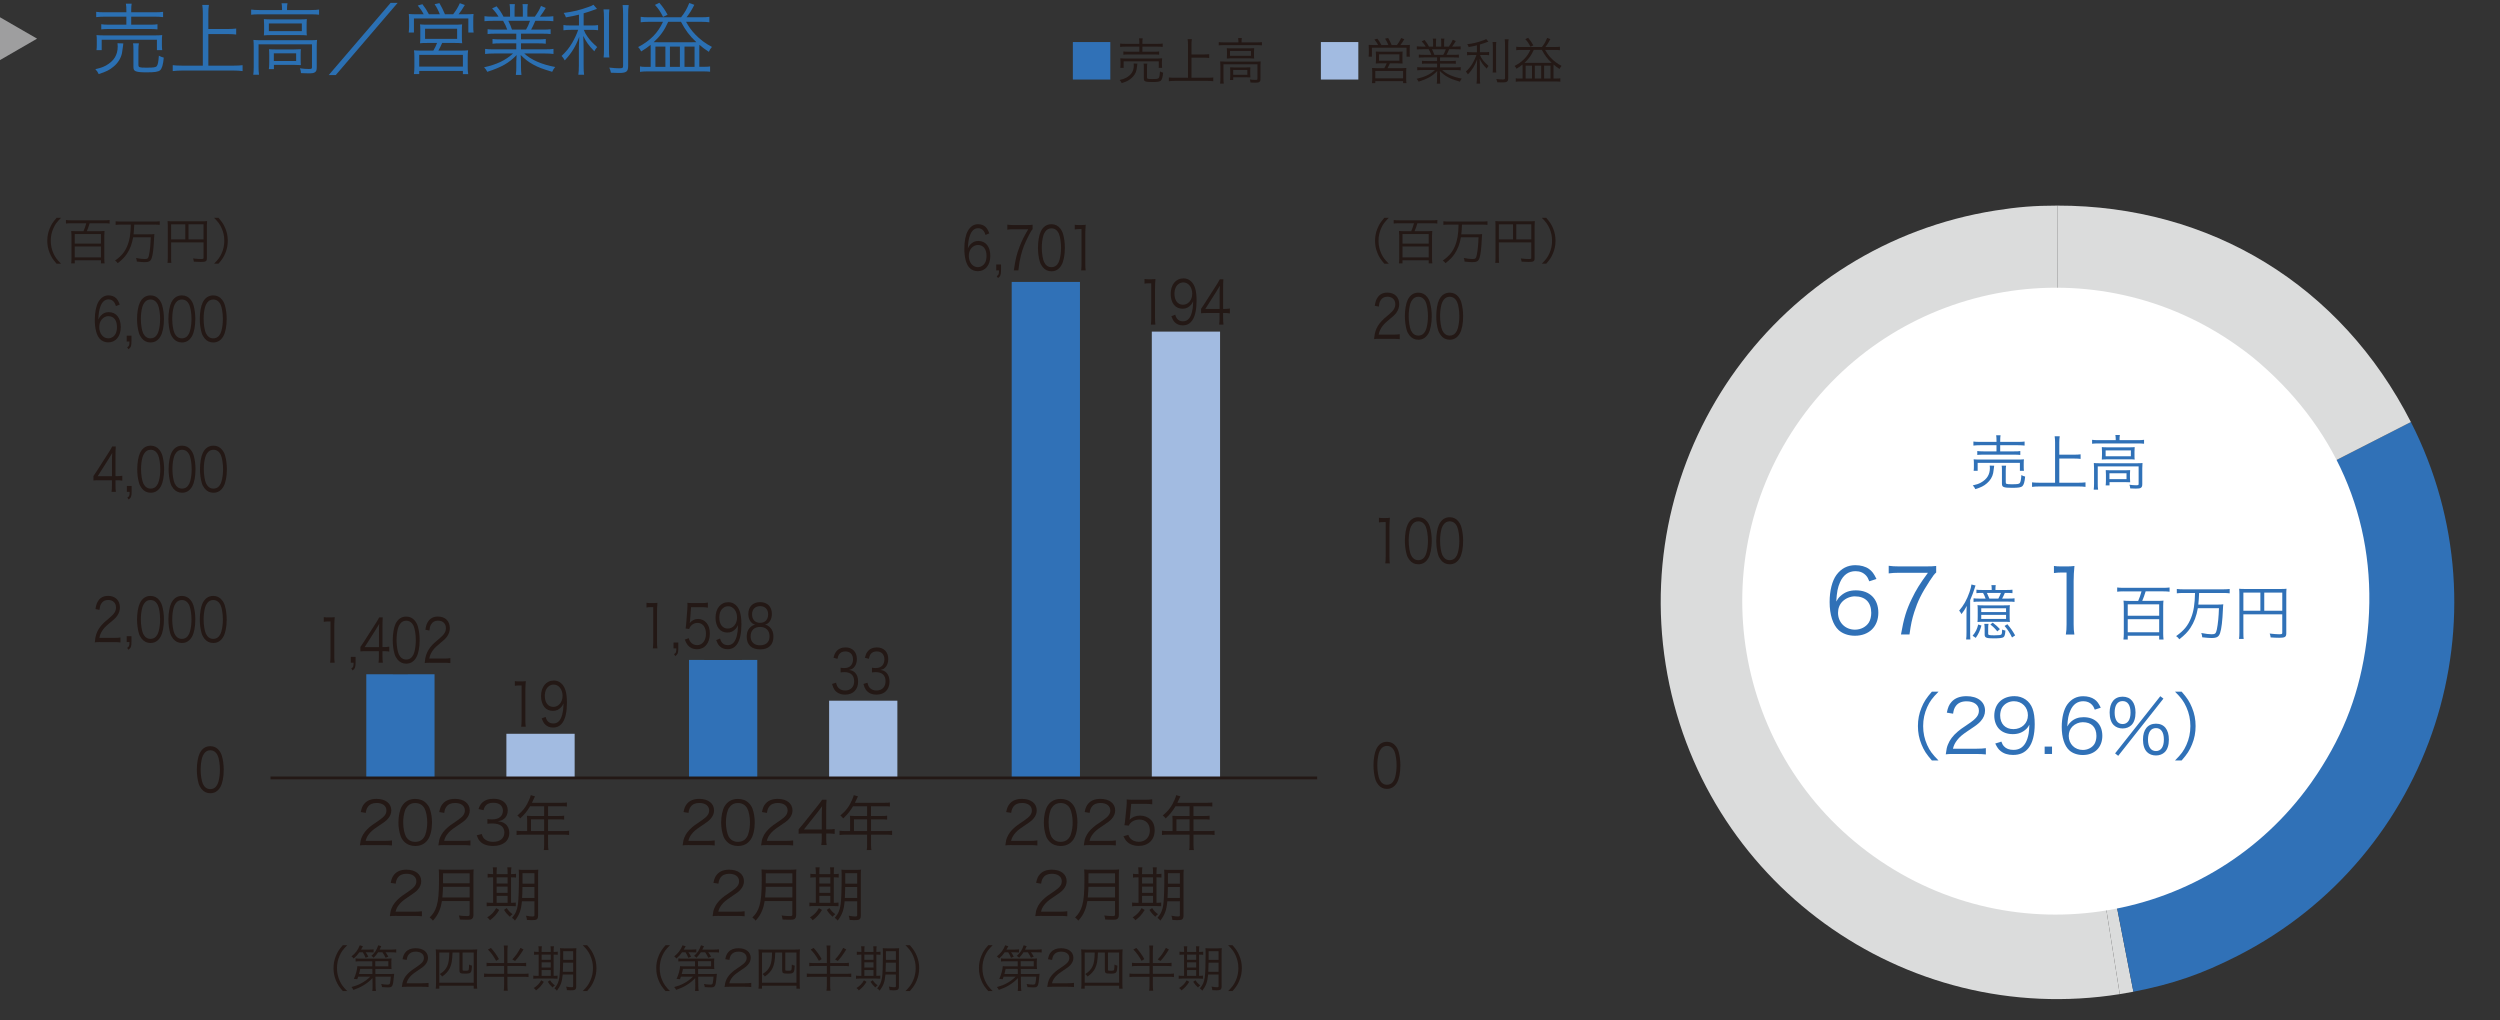 <?xml version="1.0" encoding="UTF-8"?>
<svg id="_レイヤー_1" data-name="レイヤー_1" xmlns="http://www.w3.org/2000/svg" version="1.1" xmlns:xlink="http://www.w3.org/1999/xlink" viewBox="0 0 250 102">
  <rect x="0" y="0" width="250" height="102" fill="#333333" stroke="none"/>
  <!-- Generator: Adobe Illustrator 29.0.1, SVG Export Plug-In . SVG Version: 2.1.0 Build 192)  -->
  <defs>
    <clipPath id="clippath">
      <rect x="1.278" y="19.244" width="248.19" height="81.79" fill="none"/>
    </clipPath>
    <clipPath id="clippath-1">
      <rect x="1.278" y="19.244" width="248.19" height="81.79" fill="none"/>
    </clipPath>
    <clipPath id="clippath-2">
      <rect x="1.278" y="19.244" width="248.19" height="81.79" fill="none"/>
    </clipPath>
    <clipPath id="clippath-3">
      <rect x="1.278" y="19.244" width="248.19" height="81.79" fill="none"/>
    </clipPath>
    <clipPath id="clippath-4">
      <rect x="1.278" y="19.244" width="248.19" height="81.79" fill="none"/>
    </clipPath>
  </defs>
  <g clip-path="url(#clippath)">
    <g>
      <path d="M5.659,26.37c-.373-.428-.527-.667-.691-1.07-.165-.397-.239-.79-.239-1.224s.074-.825.239-1.224c.164-.402.318-.642.691-1.069h.442c-.417.423-.582.646-.756,1.03-.179.397-.269.811-.269,1.263s.089.866.269,1.264c.174.383.338.607.756,1.03h-.442Z" fill="#231815"/>
      <path d="M7.122,22.325c-.209,0-.368.011-.527.03v-.354c.154.021.304.03.527.03h3.313c.219,0,.383-.01.527-.03v.354c-.149-.02-.323-.03-.527-.03h-1.467c-.08.274-.184.562-.284.796h1.289c.189,0,.333-.01.482-.024-.015.134-.025.278-.025.447v2.309c0,.169.01.323.03.487h-.363v-.313h-2.621v.313h-.358c.02-.169.03-.309.03-.487v-2.313c0-.159-.01-.303-.025-.442.145.015.284.024.463.024h.761c.11-.248.189-.467.279-.796h-1.502ZM7.475,24.36h2.621v-.955h-2.621v.955ZM7.475,25.738h2.621v-1.09h-2.621v1.09Z" fill="#231815"/>
      <path d="M12.097,22.46c-.209,0-.373.01-.532.029v-.362c.154.02.313.029.532.029h3.343c.214,0,.368-.01.532-.029v.362c-.149-.02-.323-.029-.532-.029h-2.015q-.03.656-.069.97h1.507c.298,0,.453-.005.577-.024-.015.089-.02.179-.03.388-.04.98-.119,1.666-.239,2.01-.109.318-.273.413-.721.413-.179,0-.403-.021-.766-.06-.01-.145-.035-.239-.08-.358.398.074.642.104.871.104.289,0,.353-.06.428-.408.095-.458.154-1.079.174-1.766h-1.761c-.114.656-.303,1.159-.622,1.646-.229.343-.473.592-.92.945-.089-.125-.159-.189-.269-.264.657-.468.99-.871,1.249-1.527.214-.532.309-1.134.328-2.069h-.985Z" fill="#231815"/>
      <path d="M17.111,25.763c0,.313.005.413.025.527h-.388c.02-.134.03-.278.03-.542v-3.198c0-.189-.005-.309-.02-.443.129.016.253.021.458.021h3.034c.214,0,.338-.005.458-.021-.015.14-.02.249-.02.458v3.263c0,.299-.109.368-.592.368-.199,0-.472-.01-.711-.029-.015-.125-.035-.204-.079-.323.348.039.592.06.786.06.219,0,.264-.021.264-.114v-1.548h-3.243v1.522ZM18.529,22.43h-1.417v1.513h1.417v-1.513ZM20.354,23.942v-1.513h-1.502v1.513h1.502Z" fill="#231815"/>
      <path d="M21.405,26.37c.418-.418.582-.647.756-1.03.179-.397.269-.811.269-1.264s-.09-.865-.269-1.263c-.174-.384-.338-.612-.756-1.03h.443c.373.428.527.667.691,1.069.164.398.239.791.239,1.224s-.075.826-.239,1.224c-.164.403-.318.643-.691,1.07h-.443Z" fill="#231815"/>
    </g>
  </g>
  <path d="M137.818,78.463c-.129-.161-.229-.346-.287-.549-.119-.418-.181-.889-.181-1.378,0-.633.109-1.277.276-1.623.229-.483.598-.733,1.07-.733.354,0,.659.143.874.423.134.168.229.353.286.55.119.411.182.889.182,1.384,0,.722-.124,1.36-.334,1.724-.239.418-.573.627-1.013.627-.354,0-.649-.144-.874-.424ZM138.096,74.896c-.101.137-.177.286-.216.436-.1.363-.147.77-.147,1.205,0,.555.096,1.14.225,1.42.167.346.415.519.74.519.238,0,.444-.095.587-.28.105-.137.182-.292.225-.465.101-.37.148-.764.148-1.205,0-.52-.091-1.11-.215-1.391-.158-.357-.416-.543-.75-.543-.248,0-.444.102-.597.305Z" fill="#231815"/>
  <g>
    <path d="M137.895,51.775c.124.023.215.029.396.029h.301c.162,0,.239-.006.396-.029-.028.363-.043.668-.043.99v2.899c0,.28.01.453.038.674h-.453c.028-.208.038-.399.038-.674v-3.454h-.258c-.153,0-.277.012-.416.035v-.471Z" fill="#231815"/>
    <path d="M140.956,56.005c-.129-.161-.229-.346-.287-.549-.119-.417-.181-.889-.181-1.378,0-.633.109-1.277.276-1.623.229-.483.598-.733,1.07-.733.354,0,.659.143.874.423.134.168.229.353.286.55.119.411.182.889.182,1.384,0,.722-.124,1.36-.334,1.725-.239.417-.573.626-1.013.626-.354,0-.649-.144-.874-.424ZM141.233,52.438c-.101.137-.177.286-.216.436-.1.363-.147.77-.147,1.205,0,.555.096,1.14.225,1.42.167.346.415.519.74.519.238,0,.444-.095.587-.28.105-.137.182-.292.225-.465.101-.37.148-.764.148-1.205,0-.52-.091-1.11-.215-1.391-.158-.357-.416-.543-.75-.543-.248,0-.444.102-.597.305Z" fill="#231815"/>
    <path d="M144.094,56.005c-.129-.161-.229-.346-.287-.549-.119-.417-.181-.889-.181-1.378,0-.633.109-1.277.276-1.623.229-.483.598-.733,1.07-.733.354,0,.659.143.874.423.134.168.229.353.286.55.119.411.182.889.182,1.384,0,.722-.124,1.36-.334,1.725-.239.417-.573.626-1.013.626-.354,0-.649-.144-.874-.424ZM144.371,52.438c-.101.137-.177.286-.216.436-.1.363-.147.77-.147,1.205,0,.555.096,1.14.225,1.42.167.346.415.519.74.519.238,0,.444-.095.587-.28.105-.137.182-.292.225-.465.101-.37.148-.764.148-1.205,0-.52-.091-1.11-.215-1.391-.158-.357-.416-.543-.75-.543-.248,0-.444.102-.597.305Z" fill="#231815"/>
  </g>
  <g>
    <path d="M138.435,26.37c-.373-.428-.527-.667-.691-1.07-.165-.397-.239-.79-.239-1.224s.074-.825.239-1.224c.164-.402.318-.642.691-1.069h.442c-.418.423-.582.646-.756,1.03-.18.397-.269.811-.269,1.263s.089.866.269,1.264c.174.383.338.607.756,1.03h-.442Z" fill="#231815"/>
    <path d="M139.896,22.325c-.209,0-.368.011-.527.03v-.354c.154.021.304.03.527.03h3.313c.219,0,.383-.01.527-.03v.354c-.149-.02-.323-.03-.527-.03h-1.468c-.079.274-.184.562-.283.796h1.288c.189,0,.333-.01.482-.024-.015.134-.024.278-.024.447v2.309c0,.169.01.323.029.487h-.363v-.313h-2.621v.313h-.358c.021-.169.03-.309.03-.487v-2.313c0-.159-.01-.303-.025-.442.145.015.284.024.463.024h.761c.11-.248.189-.467.279-.796h-1.503ZM140.25,24.36h2.621v-.955h-2.621v.955ZM140.25,25.738h2.621v-1.09h-2.621v1.09Z" fill="#231815"/>
    <path d="M144.872,22.46c-.209,0-.373.01-.532.029v-.362c.154.02.313.029.532.029h3.343c.214,0,.368-.01.532-.029v.362c-.149-.02-.323-.029-.532-.029h-2.015q-.03.656-.069.97h1.507c.299,0,.453-.005.577-.024-.015.089-.02.179-.03.388-.039.98-.119,1.666-.238,2.01-.109.318-.273.413-.722.413-.179,0-.402-.021-.766-.06-.01-.145-.035-.239-.08-.358.398.074.642.104.871.104.288,0,.353-.06.428-.408.095-.458.154-1.079.174-1.766h-1.761c-.114.656-.304,1.159-.622,1.646-.229.343-.473.592-.92.945-.09-.125-.159-.189-.269-.264.656-.468.989-.871,1.248-1.527.214-.532.309-1.134.328-2.069h-.984Z" fill="#231815"/>
    <path d="M149.887,25.763c0,.313.005.413.024.527h-.388c.02-.134.029-.278.029-.542v-3.198c0-.189-.005-.309-.02-.443.129.016.254.021.458.021h3.034c.214,0,.338-.005.457-.021-.015.14-.02.249-.02.458v3.263c0,.299-.109.368-.592.368-.199,0-.473-.01-.711-.029-.016-.125-.035-.204-.08-.323.349.039.592.06.786.06.219,0,.264-.021.264-.114v-1.548h-3.243v1.522ZM151.304,22.43h-1.417v1.513h1.417v-1.513ZM153.13,23.942v-1.513h-1.503v1.513h1.503Z" fill="#231815"/>
    <path d="M154.18,26.37c.418-.418.582-.647.757-1.03.179-.397.269-.811.269-1.264s-.09-.865-.269-1.263c-.175-.384-.339-.612-.757-1.03h.443c.373.428.527.667.691,1.069.164.398.238.791.238,1.224s-.074.826-.238,1.224c-.164.403-.318.643-.691,1.07h-.443Z" fill="#231815"/>
  </g>
  <g>
    <path d="M137.933,33.882c-.301,0-.372.006-.525.03.053-.472.067-.561.139-.788.119-.375.32-.703.621-1.025.167-.18.177-.186.73-.656.473-.4.631-.663.631-1.026,0-.454-.306-.746-.793-.746-.315,0-.55.132-.692.388-.091.161-.134.305-.167.603l-.401-.083c.071-.43.143-.639.301-.859.215-.305.54-.459.96-.459.721,0,1.185.453,1.185,1.157,0,.304-.096.591-.282.847-.143.203-.268.316-.812.77-.378.316-.53.483-.688.734-.148.244-.216.405-.272.692h1.523c.238,0,.401-.013.583-.042v.501c-.191-.023-.349-.036-.588-.036h-1.452Z" fill="#231815"/>
    <path d="M140.956,33.548c-.129-.161-.229-.346-.287-.549-.119-.417-.181-.889-.181-1.378,0-.633.109-1.277.276-1.623.229-.483.598-.733,1.07-.733.354,0,.659.143.874.423.134.168.229.353.286.55.119.411.182.889.182,1.384,0,.722-.124,1.36-.334,1.725-.239.417-.573.626-1.013.626-.354,0-.649-.144-.874-.424ZM141.233,29.98c-.101.137-.177.286-.216.436-.1.363-.147.77-.147,1.205,0,.555.096,1.14.225,1.42.167.346.415.519.74.519.238,0,.444-.095.587-.28.105-.137.182-.292.225-.465.101-.37.148-.764.148-1.205,0-.52-.091-1.11-.215-1.391-.158-.357-.416-.543-.75-.543-.248,0-.444.102-.597.305Z" fill="#231815"/>
    <path d="M144.094,33.548c-.129-.161-.229-.346-.287-.549-.119-.417-.181-.889-.181-1.378,0-.633.109-1.277.276-1.623.229-.483.598-.733,1.07-.733.354,0,.659.143.874.423.134.168.229.353.286.55.119.411.182.889.182,1.384,0,.722-.124,1.36-.334,1.725-.239.417-.573.626-1.013.626-.354,0-.649-.144-.874-.424ZM144.371,29.98c-.101.137-.177.286-.216.436-.1.363-.147.77-.147,1.205,0,.555.096,1.14.225,1.42.167.346.415.519.74.519.238,0,.444-.095.587-.28.105-.137.182-.292.225-.465.101-.37.148-.764.148-1.205,0-.52-.091-1.11-.215-1.391-.158-.357-.416-.543-.75-.543-.248,0-.444.102-.597.305Z" fill="#231815"/>
  </g>
  <polygon points="115.181 33.161 118.593 33.161 122.006 33.161 122.006 77.792 118.593 77.792 115.181 77.792 115.181 33.161" fill="#a2bbe1"/>
  <g>
    <path d="M101.19,84.508c-.376,0-.465.006-.656.03.065-.472.083-.561.173-.788.149-.375.4-.703.776-1.025.208-.18.221-.186.913-.656.591-.4.788-.663.788-1.026,0-.454-.382-.746-.99-.746-.394,0-.686.132-.865.388-.113.161-.167.305-.209.603l-.501-.083c.089-.43.179-.639.376-.859.269-.305.674-.459,1.199-.459.901,0,1.479.453,1.479,1.157,0,.304-.119.591-.352.847-.179.203-.334.316-1.014.77-.471.316-.662.483-.859.734-.185.244-.268.405-.34.692h1.903c.298,0,.501-.013.728-.042v.501c-.238-.023-.436-.036-.734-.036h-1.813Z" fill="#231815"/>
    <path d="M104.969,84.174c-.161-.161-.287-.346-.358-.549-.149-.418-.227-.889-.227-1.378,0-.633.137-1.277.346-1.623.286-.483.746-.733,1.336-.733.441,0,.823.143,1.092.423.167.168.286.353.358.55.149.411.227.889.227,1.384,0,.722-.155,1.36-.417,1.724-.298.418-.716.627-1.265.627-.441,0-.812-.144-1.092-.424ZM105.315,80.606c-.125.137-.221.286-.268.436-.125.363-.185.77-.185,1.205,0,.555.119,1.14.28,1.42.209.346.519.519.925.519.298,0,.555-.095.734-.28.131-.137.227-.292.28-.465.125-.37.185-.764.185-1.205,0-.52-.113-1.11-.269-1.391-.197-.357-.519-.543-.937-.543-.311,0-.555.102-.746.305Z" fill="#231815"/>
    <path d="M109.035,84.508c-.376,0-.465.006-.656.03.065-.472.083-.561.173-.788.149-.375.4-.703.776-1.025.208-.18.221-.186.913-.656.591-.4.788-.663.788-1.026,0-.454-.382-.746-.99-.746-.394,0-.686.132-.865.388-.113.161-.167.305-.209.603l-.501-.083c.089-.43.179-.639.376-.859.269-.305.674-.459,1.199-.459.901,0,1.479.453,1.479,1.157,0,.304-.119.591-.352.847-.179.203-.334.316-1.014.77-.471.316-.662.483-.859.734-.185.244-.268.405-.34.692h1.903c.298,0,.501-.013.728-.042v.501c-.238-.023-.436-.036-.734-.036h-1.813Z" fill="#231815"/>
    <path d="M112.999,81.704q-.012.107-.048.269c.286-.274.632-.412,1.044-.412.436,0,.806.144,1.074.406.269.256.4.608.4,1.05,0,.961-.626,1.575-1.611,1.575-.465,0-.853-.138-1.14-.406-.149-.148-.232-.274-.376-.561l.489-.143c.06.167.102.244.191.346.203.227.501.352.847.352.668,0,1.116-.453,1.116-1.14,0-.656-.412-1.085-1.044-1.085-.304,0-.567.083-.782.25-.143.113-.208.197-.274.358l-.447-.042c.048-.232.065-.358.089-.614l.131-1.349c.012-.173.018-.245.018-.358,0-.083,0-.107-.012-.256.185.023.281.029.632.029h1.229c.322,0,.459-.012.698-.048v.508c-.227-.036-.417-.048-.698-.048h-1.402l-.125,1.318Z" fill="#231815"/>
    <path d="M117.255,81.931c0-.131-.006-.232-.018-.352.125.012.257.018.424.018h1.294v-.973h-1.402c-.304.507-.591.859-.991,1.217-.095-.137-.155-.196-.286-.286.591-.501.913-.937,1.193-1.604.077-.173.119-.311.149-.436l.424.119c-.024.048-.042.09-.078.161l-.227.483h2.959c.263,0,.388-.006.537-.03v.406c-.149-.024-.292-.03-.537-.03h-1.348v.973h1.08c.245,0,.376-.006.531-.03v.395c-.155-.019-.298-.024-.525-.024h-1.085v1.17h1.503c.268,0,.436-.013.603-.036v.43c-.173-.024-.358-.036-.603-.036h-1.503v.984c0,.257.012.4.042.555h-.471c.03-.148.036-.28.036-.555v-.984h-2.154c-.245,0-.43.012-.603.036v-.43c.173.023.34.036.603.036h.454v-1.176ZM118.955,83.106v-1.17h-1.312v1.17h1.312Z" fill="#231815"/>
  </g>
  <g>
    <path d="M104.182,91.588c-.376,0-.465.006-.656.03.065-.472.083-.561.173-.788.149-.375.4-.703.776-1.025.208-.18.221-.186.913-.656.591-.4.788-.663.788-1.026,0-.454-.382-.746-.99-.746-.394,0-.686.132-.865.388-.113.161-.167.305-.209.603l-.501-.083c.089-.43.179-.639.376-.859.269-.305.674-.459,1.199-.459.901,0,1.479.453,1.479,1.157,0,.304-.119.591-.352.847-.179.203-.334.316-1.014.77-.471.316-.662.483-.859.734-.185.244-.268.405-.34.692h1.903c.298,0,.501-.013.728-.042v.501c-.238-.023-.436-.036-.734-.036h-1.813Z" fill="#231815"/>
    <path d="M108.736,90.103c-.054.346-.131.645-.245.925-.155.394-.322.656-.656,1.038-.107-.137-.191-.221-.328-.316.37-.369.561-.686.704-1.169.167-.567.232-1.301.232-2.625,0-.549-.006-.788-.024-1.015.215.024.37.03.626.03h2.243c.263,0,.418-.006.621-.03-.018.161-.024.311-.024.614v3.926c0,.215-.054.341-.167.418-.095.06-.208.077-.477.077-.197,0-.448-.006-.716-.023-.018-.155-.042-.251-.095-.405.298.041.567.06.853.06.173,0,.221-.036.221-.186v-1.318h-2.768ZM111.504,89.745v-1.062h-2.661c-.006.328-.018.555-.066,1.062h2.727ZM111.504,88.325v-.991h-2.655l-.006.848v.144h2.661Z" fill="#231815"/>
    <path d="M113.853,87.299c0-.239-.012-.4-.036-.567h.417c-.023.155-.03.334-.03.573v.107h1.098v-.113c0-.269-.006-.424-.03-.567h.412c-.024.149-.036.322-.036.573v.107c.215,0,.388-.012.495-.036v.382c-.125-.018-.245-.023-.495-.023v2.547c.215,0,.364-.012.472-.029v.37c-.137-.013-.311-.019-.543-.019h-1.885c-.239,0-.352.006-.483.03v-.382c.119.023.25.029.477.029h.167v-2.547h-.036c-.245,0-.399.006-.513.029v-.388c.107.024.263.036.513.036h.036v-.113ZM114.467,90.998c-.292.465-.471.668-.931,1.031-.078-.125-.137-.19-.274-.286.447-.292.674-.531.895-.931l.31.186ZM115.303,88.354v-.62h-1.098v.62h1.098ZM115.303,89.285v-.626h-1.098v.626h1.098ZM115.303,90.281v-.691h-1.098v.691h1.098ZM115.213,90.807c.191.28.311.405.585.614-.12.084-.173.138-.274.257-.257-.238-.394-.394-.579-.687l.268-.185ZM116.734,90.127c-.078.877-.245,1.342-.698,1.933-.144-.173-.149-.179-.292-.274.358-.418.501-.746.59-1.349.06-.436.102-1.491.102-2.769,0-.399-.006-.536-.024-.703.167.018.298.023.573.023h.823c.275,0,.406-.006.567-.023-.018.137-.024.315-.024.578v4.021c0,.203-.054.328-.161.388-.071.042-.238.065-.483.065-.083,0-.149-.006-.471-.023-.018-.173-.036-.245-.096-.424.328.06.465.077.656.077.143,0,.191-.035.191-.131v-1.39h-1.253ZM116.788,88.7c-.012.585-.012.71-.036,1.092h1.235v-1.092h-1.199ZM117.987,87.322h-1.193v1.044h1.193v-1.044Z" fill="#231815"/>
  </g>
  <g clip-path="url(#clippath-1)">
    <g>
      <path d="M98.824,99.108c-.373-.428-.527-.667-.691-1.07-.165-.397-.239-.79-.239-1.224s.074-.825.239-1.224c.164-.402.318-.642.691-1.069h.442c-.417.423-.582.646-.756,1.03-.179.397-.269.811-.269,1.263s.089.866.269,1.264c.174.383.338.607.756,1.03h-.442Z" fill="#231815"/>
      <path d="M100.475,95.228c-.169.244-.303.394-.567.627-.07-.095-.139-.164-.219-.219.393-.298.651-.646.831-1.109l.318.1c-.08.149-.104.189-.194.333h.766c.233,0,.373-.01.492-.029v.318c-.124-.015-.264-.021-.453-.021h-.338c.125.185.179.27.264.443l-.273.109c-.1-.244-.159-.358-.284-.553h-.343ZM101.789,97.81c-.229.254-.547.513-.891.717-.353.209-.507.278-1.015.462-.06-.119-.104-.179-.194-.283.453-.129.657-.209.97-.373.363-.194.662-.418.906-.667h-1.204c-.03.095-.045.135-.089.254l-.343-.029c.199-.434.338-.945.348-1.278.084.015.219.02.468.02h1.029l-.005-.508h-1.184c-.189,0-.333.005-.483.025v-.313c.109.02.239.024.483.024h2.651c.234,0,.338-.005.463-.02-.015.09-.02.169-.02.313v.408c0,.153.005.243.02.343-.129-.01-.259-.015-.463-.015h-1.159l.005.512h1.472c.194,0,.304-.005.408-.02-.015.064-.015.095-.025.199-.1,1.1-.134,1.159-.642,1.159-.169,0-.338-.011-.547-.03-.025-.134-.04-.204-.084-.313.239.045.438.064.627.064.169,0,.219-.029.253-.154.025-.099.055-.318.08-.642h-1.537l.01.881c.005.259.015.397.04.547h-.368c.025-.149.03-.224.03-.402v-.145l-.01-.736ZM100.56,96.89c-.035.199-.05.269-.12.512h1.343l-.005-.512h-1.219ZM102.351,95.228c-.154.234-.249.354-.438.548-.08-.085-.129-.125-.234-.185.358-.328.537-.606.687-1.064l.303.09c-.06.134-.08.169-.169.343h1.139c.233,0,.373-.01.527-.029v.323c-.159-.02-.309-.025-.522-.025h-.547c.1.14.189.274.279.434l-.279.114c-.109-.229-.174-.339-.313-.548h-.433ZM103.375,96.631v-.508h-1.309l.005.508h1.303Z" fill="#231815"/>
      <path d="M105.271,98.675c-.313,0-.388.006-.547.025.055-.394.07-.468.145-.656.124-.313.333-.588.646-.856.174-.148.184-.154.761-.547.492-.333.656-.552.656-.855,0-.378-.318-.622-.826-.622-.328,0-.572.109-.721.323-.095.135-.139.254-.174.503l-.417-.069c.075-.358.149-.533.313-.717.224-.254.562-.383,1-.383.751,0,1.234.378,1.234.965,0,.254-.1.492-.293.706-.149.169-.279.264-.846.642-.393.264-.552.403-.716.612-.154.204-.224.338-.284.577h1.587c.249,0,.418-.01.607-.035v.418c-.199-.02-.363-.03-.612-.03h-1.512Z" fill="#231815"/>
      <path d="M108.142,95.546c0-.233-.01-.433-.03-.611.169.02.318.024.582.024h2.98c.264,0,.408-.005.592-.024-.02.188-.03.349-.03.611v2.751c0,.309.005.433.03.572h-.353v-.299h-3.442v.299h-.358c.025-.145.03-.278.03-.582v-2.741ZM108.47,95.253v3.02h3.442v-3.02h-1.114v1.691c0,.124.01.129.303.129.239,0,.289-.02.313-.119.02-.1.03-.254.035-.502.109.064.189.094.293.114-.044.751-.084.796-.716.796-.458,0-.542-.05-.542-.339v-1.771h-.691c-.025.791-.095,1.188-.264,1.542-.149.323-.413.612-.776.86-.06-.104-.129-.179-.229-.248.393-.249.597-.468.746-.812.134-.309.184-.632.204-1.343h-1.005Z" fill="#231815"/>
      <path d="M116.638,96.308c.229,0,.388-.01.518-.03v.349c-.149-.021-.298-.03-.518-.03h-1.353v.786h1.587c.234,0,.393-.01.522-.03v.354c-.139-.02-.298-.029-.522-.029h-1.587v.865c0,.209.01.354.035.532h-.403c.024-.14.035-.328.035-.537v-.86h-1.482c-.224,0-.383.01-.522.029v-.354c.129.021.289.03.522.03h1.482v-.786h-1.239c-.214,0-.373.01-.517.03v-.349c.139.021.293.03.517.03h1.239v-1.219c0-.209-.01-.358-.035-.532h.403c-.025.179-.035.318-.035.532v1.219h1.353ZM113.639,94.795c.348.394.538.657.796,1.114l-.278.175c-.289-.518-.482-.781-.821-1.13l.303-.159ZM116.892,94.949c-.358.572-.532.811-.846,1.149l-.273-.159c.363-.383.527-.622.816-1.154l.303.164Z" fill="#231815"/>
      <path d="M118.41,95.099c0-.199-.01-.333-.03-.473h.348c-.02.13-.025.278-.025.478v.09h.915v-.095c0-.224-.005-.354-.025-.473h.343c-.02.124-.03.269-.03.478v.09c.179,0,.323-.01.413-.03v.318c-.104-.015-.204-.02-.413-.02v2.124c.179,0,.304-.01.393-.025v.309c-.114-.01-.259-.015-.453-.015h-1.572c-.199,0-.293.005-.403.024v-.318c.1.021.209.025.398.025h.14v-2.124h-.03c-.204,0-.333.005-.428.024v-.323c.09.021.219.03.428.03h.03v-.095ZM118.922,98.183c-.244.388-.393.558-.776.86-.065-.104-.115-.159-.229-.238.373-.244.562-.442.746-.776l.259.154ZM119.618,95.979v-.518h-.915v.518h.915ZM119.618,96.755v-.522h-.915v.522h.915ZM119.618,97.586v-.577h-.915v.577h.915ZM119.543,98.023c.159.234.259.339.488.513-.1.069-.145.114-.229.214-.214-.199-.328-.328-.482-.572l.224-.154ZM120.812,97.456c-.064.731-.204,1.12-.582,1.612-.119-.145-.124-.149-.244-.229.298-.349.418-.622.493-1.125.05-.363.084-1.243.084-2.308,0-.333-.005-.448-.02-.587.139.015.249.02.478.02h.687c.229,0,.338-.005.473-.02-.015.114-.02.264-.02.482v3.353c0,.169-.045.273-.134.323-.06.035-.199.055-.403.055-.07,0-.125-.005-.393-.02-.015-.145-.03-.204-.08-.354.273.05.388.064.547.064.119,0,.159-.029.159-.109v-1.159h-1.045ZM120.857,96.268c-.01.487-.01.592-.03.91h1.03v-.91h-1ZM121.857,95.118h-.995v.871h.995v-.871Z" fill="#231815"/>
      <path d="M122.812,99.108c.418-.418.582-.647.756-1.03.179-.397.269-.811.269-1.264s-.09-.865-.269-1.263c-.174-.384-.338-.612-.756-1.03h.443c.373.428.527.667.691,1.069.164.398.239.791.239,1.224s-.075.826-.239,1.224c-.164.403-.318.643-.691,1.07h-.443Z" fill="#231815"/>
    </g>
  </g>
  <path d="M20.151,78.899c-.129-.161-.229-.346-.287-.549-.119-.417-.181-.889-.181-1.378,0-.633.11-1.277.277-1.623.229-.483.597-.733,1.07-.733.354,0,.659.143.874.423.134.168.229.353.287.55.119.411.182.889.182,1.384,0,.722-.125,1.36-.334,1.725-.239.417-.573.626-1.013.626-.354,0-.649-.144-.874-.424ZM20.429,75.332c-.101.137-.177.286-.215.436-.1.363-.148.77-.148,1.205,0,.555.096,1.14.225,1.42.167.346.416.519.74.519.239,0,.444-.095.587-.28.105-.137.182-.292.225-.465.1-.37.148-.764.148-1.205,0-.52-.091-1.11-.215-1.391-.158-.357-.416-.543-.75-.543-.248,0-.444.102-.597.305Z" fill="#231815"/>
  <g>
    <path d="M10.003,64.208c-.301,0-.373.006-.525.03.053-.472.067-.561.139-.788.119-.375.32-.703.621-1.025.167-.18.177-.186.731-.656.473-.4.63-.663.63-1.026,0-.454-.306-.746-.793-.746-.315,0-.549.132-.692.388-.091.161-.134.305-.167.603l-.401-.083c.072-.43.143-.639.301-.859.215-.305.54-.459.96-.459.721,0,1.185.453,1.185,1.157,0,.304-.096.591-.282.847-.143.203-.268.316-.812.77-.377.316-.53.483-.688.734-.148.244-.215.405-.272.692h1.523c.239,0,.401-.013.583-.042v.501c-.191-.023-.349-.036-.587-.036h-1.452Z" fill="#231815"/>
    <path d="M13.146,64.208c0,.441-.058.585-.301.77l-.129-.196c.196-.113.229-.203.229-.573h-.277v-.59h.478v.59Z" fill="#231815"/>
    <path d="M14.172,63.874c-.129-.161-.229-.346-.287-.549-.119-.417-.181-.889-.181-1.378,0-.633.11-1.277.277-1.623.229-.483.597-.733,1.07-.733.354,0,.659.143.874.423.134.168.229.353.287.55.119.411.182.889.182,1.384,0,.722-.125,1.36-.334,1.725-.239.417-.573.626-1.013.626-.354,0-.649-.144-.874-.424ZM14.449,60.307c-.101.137-.177.286-.215.436-.1.363-.148.77-.148,1.205,0,.555.096,1.14.225,1.42.167.346.416.519.74.519.239,0,.444-.095.587-.28.105-.137.182-.292.225-.465.1-.37.148-.764.148-1.205,0-.52-.091-1.11-.215-1.391-.158-.357-.416-.543-.75-.543-.248,0-.444.102-.597.305Z" fill="#231815"/>
    <path d="M17.31,63.874c-.129-.161-.229-.346-.287-.549-.119-.417-.181-.889-.181-1.378,0-.633.11-1.277.277-1.623.229-.483.597-.733,1.07-.733.354,0,.659.143.874.423.134.168.229.353.287.55.119.411.182.889.182,1.384,0,.722-.125,1.36-.334,1.725-.239.417-.573.626-1.013.626-.354,0-.649-.144-.874-.424ZM17.587,60.307c-.101.137-.177.286-.215.436-.1.363-.148.77-.148,1.205,0,.555.096,1.14.225,1.42.167.346.416.519.74.519.239,0,.444-.095.587-.28.105-.137.182-.292.225-.465.1-.37.148-.764.148-1.205,0-.52-.091-1.11-.215-1.391-.158-.357-.416-.543-.75-.543-.248,0-.444.102-.597.305Z" fill="#231815"/>
    <path d="M20.447,63.874c-.129-.161-.229-.346-.287-.549-.119-.417-.181-.889-.181-1.378,0-.633.11-1.277.277-1.623.229-.483.597-.733,1.07-.733.354,0,.659.143.874.423.134.168.229.353.287.55.119.411.182.889.182,1.384,0,.722-.125,1.36-.334,1.725-.239.417-.573.626-1.013.626-.354,0-.649-.144-.874-.424ZM20.725,60.307c-.101.137-.177.286-.215.436-.1.363-.148.77-.148,1.205,0,.555.096,1.14.225,1.42.167.346.416.519.74.519.239,0,.444-.095.587-.28.105-.137.182-.292.225-.465.1-.37.148-.764.148-1.205,0-.52-.091-1.11-.215-1.391-.158-.357-.416-.543-.75-.543-.248,0-.444.102-.597.305Z" fill="#231815"/>
  </g>
  <g>
    <path d="M9.344,47.602c.101-.143.21-.31.311-.459l1.208-1.886c.162-.25.248-.399.358-.608h.358c-.024.353-.029.537-.029,1.009v1.957h.182c.201,0,.325-.013.497-.042v.495c-.177-.03-.296-.042-.501-.042h-.177v.514c0,.286.01.423.038.644h-.435c.029-.208.039-.376.039-.644v-.514h-1.28c-.268,0-.411.006-.568.024v-.448ZM11.197,46.104c0-.316.005-.507.029-.812-.1.179-.22.376-.358.597l-1.098,1.73h1.428v-1.516Z" fill="#231815"/>
    <path d="M13.165,49.183c0,.441-.058.585-.301.77l-.129-.196c.196-.113.229-.203.229-.573h-.277v-.59h.478v.59Z" fill="#231815"/>
    <path d="M14.191,48.849c-.129-.161-.229-.346-.287-.549-.119-.417-.181-.889-.181-1.378,0-.633.11-1.277.277-1.623.229-.483.597-.733,1.07-.733.354,0,.659.143.874.423.134.168.229.353.287.55.119.411.182.889.182,1.384,0,.722-.125,1.36-.334,1.725-.239.417-.573.626-1.013.626-.354,0-.649-.144-.874-.424ZM14.468,45.281c-.101.137-.177.286-.215.436-.1.363-.148.77-.148,1.205,0,.555.096,1.14.225,1.42.167.346.416.519.74.519.239,0,.444-.095.587-.28.105-.137.182-.292.225-.465.1-.37.148-.764.148-1.205,0-.52-.091-1.11-.215-1.391-.158-.357-.416-.543-.75-.543-.248,0-.444.102-.597.305Z" fill="#231815"/>
    <path d="M17.329,48.849c-.129-.161-.229-.346-.287-.549-.119-.417-.181-.889-.181-1.378,0-.633.11-1.277.277-1.623.229-.483.597-.733,1.07-.733.354,0,.659.143.874.423.134.168.229.353.287.55.119.411.182.889.182,1.384,0,.722-.125,1.36-.334,1.725-.239.417-.573.626-1.013.626-.354,0-.649-.144-.874-.424ZM17.606,45.281c-.101.137-.177.286-.215.436-.1.363-.148.77-.148,1.205,0,.555.096,1.14.225,1.42.167.346.416.519.74.519.239,0,.444-.095.587-.28.105-.137.182-.292.225-.465.1-.37.148-.764.148-1.205,0-.52-.091-1.11-.215-1.391-.158-.357-.416-.543-.75-.543-.248,0-.444.102-.597.305Z" fill="#231815"/>
    <path d="M20.466,48.849c-.129-.161-.229-.346-.287-.549-.119-.417-.181-.889-.181-1.378,0-.633.11-1.277.277-1.623.229-.483.597-.733,1.07-.733.354,0,.659.143.874.423.134.168.229.353.287.55.119.411.182.889.182,1.384,0,.722-.125,1.36-.334,1.725-.239.417-.573.626-1.013.626-.354,0-.649-.144-.874-.424ZM20.744,45.281c-.101.137-.177.286-.215.436-.1.363-.148.77-.148,1.205,0,.555.096,1.14.225,1.42.167.346.416.519.74.519.239,0,.444-.095.587-.28.105-.137.182-.292.225-.465.1-.37.148-.764.148-1.205,0-.52-.091-1.11-.215-1.391-.158-.357-.416-.543-.75-.543-.248,0-.444.102-.597.305Z" fill="#231815"/>
  </g>
  <g>
    <path d="M11.593,30.612c-.062-.19-.095-.274-.167-.376-.144-.196-.33-.298-.568-.298-.373,0-.654.251-.826.74-.125.357-.167.632-.201,1.282.086-.185.134-.269.239-.382.225-.251.478-.364.807-.364.74,0,1.199.573,1.199,1.492,0,.925-.497,1.533-1.251,1.533-.339,0-.659-.138-.864-.376-.311-.358-.482-1.026-.482-1.873,0-.746.134-1.414.363-1.802.253-.43.592-.65,1.008-.65.287,0,.544.089.726.25.167.149.263.311.401.669l-.382.154ZM10.824,31.615c-.239,0-.492.131-.659.34-.158.197-.239.459-.239.758,0,.645.387,1.121.902,1.121.311,0,.597-.185.745-.482.077-.155.124-.4.124-.633,0-.704-.315-1.104-.874-1.104Z" fill="#231815"/>
    <path d="M13.146,34.156c0,.441-.058.585-.301.77l-.129-.196c.196-.113.229-.203.229-.573h-.277v-.59h.478v.59Z" fill="#231815"/>
    <path d="M14.172,33.822c-.129-.161-.229-.346-.287-.549-.119-.418-.181-.889-.181-1.378,0-.633.11-1.277.277-1.623.229-.483.597-.733,1.07-.733.354,0,.659.143.874.423.134.168.229.353.287.55.119.411.182.889.182,1.384,0,.722-.125,1.36-.334,1.724-.239.418-.573.627-1.013.627-.354,0-.649-.144-.874-.424ZM14.449,30.255c-.101.137-.177.286-.215.436-.1.363-.148.77-.148,1.205,0,.555.096,1.14.225,1.42.167.346.416.519.74.519.239,0,.444-.095.587-.28.105-.137.182-.292.225-.465.1-.37.148-.764.148-1.205,0-.52-.091-1.11-.215-1.391-.158-.357-.416-.543-.75-.543-.248,0-.444.102-.597.305Z" fill="#231815"/>
    <path d="M17.31,33.822c-.129-.161-.229-.346-.287-.549-.119-.418-.181-.889-.181-1.378,0-.633.11-1.277.277-1.623.229-.483.597-.733,1.07-.733.354,0,.659.143.874.423.134.168.229.353.287.55.119.411.182.889.182,1.384,0,.722-.125,1.36-.334,1.724-.239.418-.573.627-1.013.627-.354,0-.649-.144-.874-.424ZM17.587,30.255c-.101.137-.177.286-.215.436-.1.363-.148.77-.148,1.205,0,.555.096,1.14.225,1.42.167.346.416.519.74.519.239,0,.444-.095.587-.28.105-.137.182-.292.225-.465.1-.37.148-.764.148-1.205,0-.52-.091-1.11-.215-1.391-.158-.357-.416-.543-.75-.543-.248,0-.444.102-.597.305Z" fill="#231815"/>
    <path d="M20.447,33.822c-.129-.161-.229-.346-.287-.549-.119-.418-.181-.889-.181-1.378,0-.633.11-1.277.277-1.623.229-.483.597-.733,1.07-.733.354,0,.659.143.874.423.134.168.229.353.287.55.119.411.182.889.182,1.384,0,.722-.125,1.36-.334,1.724-.239.418-.573.627-1.013.627-.354,0-.649-.144-.874-.424ZM20.725,30.255c-.101.137-.177.286-.215.436-.1.363-.148.77-.148,1.205,0,.555.096,1.14.225,1.42.167.346.416.519.74.519.239,0,.444-.095.587-.28.105-.137.182-.292.225-.465.1-.37.148-.764.148-1.205,0-.52-.091-1.11-.215-1.391-.158-.357-.416-.543-.75-.543-.248,0-.444.102-.597.305Z" fill="#231815"/>
  </g>
  <polygon points="101.17 28.191 104.583 28.195 107.996 28.191 107.996 77.791 104.583 77.791 101.17 77.791 101.17 28.191" fill="#3071b7"/>
  <g>
    <path d="M98.548,23.494c-.062-.19-.095-.274-.167-.376-.144-.196-.33-.298-.568-.298-.373,0-.654.251-.826.74-.125.357-.167.632-.201,1.282.086-.185.134-.269.239-.382.225-.25.478-.364.807-.364.74,0,1.199.573,1.199,1.492,0,.925-.497,1.533-1.251,1.533-.339,0-.659-.138-.864-.376-.311-.358-.482-1.026-.482-1.873,0-.746.134-1.414.363-1.802.253-.43.592-.65,1.008-.65.287,0,.544.089.726.25.167.149.263.311.401.669l-.382.154ZM97.779,24.497c-.239,0-.492.131-.659.34-.158.197-.239.459-.239.758,0,.645.387,1.121.902,1.121.311,0,.597-.185.745-.482.077-.155.124-.4.124-.633,0-.704-.315-1.104-.874-1.104Z" fill="#231815"/>
    <path d="M100.101,27.038c0,.441-.058.585-.301.77l-.129-.196c.196-.113.229-.203.229-.573h-.277v-.59h.478v.59Z" fill="#231815"/>
    <path d="M103.262,22.91c-.086.083-.167.215-.354.572-.43.829-.63,1.337-.817,2.064-.124.495-.177.8-.253,1.491h-.454c.153-1.079.282-1.616.578-2.38.229-.597.435-1.009.86-1.73h-1.552c-.225,0-.358.012-.54.042v-.508c.187.03.315.042.544.042h1.433c.282,0,.387-.006.554-.029v.436Z" fill="#231815"/>
    <path d="M104.265,26.704c-.129-.161-.229-.346-.287-.549-.119-.417-.181-.889-.181-1.378,0-.633.11-1.277.277-1.623.229-.483.597-.733,1.07-.733.354,0,.659.143.874.423.134.168.229.353.287.55.119.411.182.889.182,1.384,0,.722-.125,1.36-.334,1.725-.239.417-.573.626-1.013.626-.354,0-.649-.144-.874-.424ZM104.542,23.137c-.101.137-.177.286-.215.436-.1.363-.148.77-.148,1.205,0,.555.096,1.14.225,1.42.167.346.416.519.74.519.239,0,.444-.095.587-.28.105-.137.182-.292.225-.465.1-.37.148-.764.148-1.205,0-.52-.091-1.11-.215-1.391-.158-.357-.416-.543-.75-.543-.248,0-.444.102-.597.305Z" fill="#231815"/>
    <path d="M107.479,22.475c.124.023.215.029.396.029h.301c.162,0,.239-.006.396-.029-.029.363-.043.668-.043.99v2.899c0,.28.009.453.038.674h-.454c.028-.208.038-.399.038-.674v-3.454h-.258c-.153,0-.277.012-.416.035v-.471Z" fill="#231815"/>
  </g>
  <g>
    <path d="M114.452,27.896c.124.023.215.029.396.029h.301c.162,0,.239-.006.396-.029-.029.363-.043.668-.043.99v2.899c0,.28.009.453.038.674h-.454c.028-.208.038-.399.038-.674v-3.454h-.258c-.153,0-.277.012-.416.035v-.471Z" fill="#231815"/>
    <path d="M117.522,31.469c.057.197.095.28.172.382.134.186.339.28.602.28.344,0,.592-.173.769-.549.091-.19.167-.483.206-.764.019-.148.033-.394.043-.698-.067.161-.105.222-.191.335-.244.286-.511.417-.87.417-.353,0-.654-.137-.859-.394-.206-.257-.325-.65-.325-1.074,0-.948.511-1.568,1.294-1.568.535,0,.975.382,1.156,1.002.096.322.139.728.139,1.241,0,.829-.139,1.503-.396,1.903-.239.375-.554.555-.993.555-.33,0-.597-.107-.803-.322-.133-.138-.21-.274-.334-.591l.392-.155ZM119.223,29.369c0-.645-.382-1.128-.893-1.128-.315,0-.602.191-.759.507-.077.155-.125.395-.125.627,0,.674.33,1.098.85,1.098.53,0,.927-.472.927-1.104Z" fill="#231815"/>
    <path d="M120.106,30.878c.101-.143.21-.31.311-.459l1.208-1.886c.162-.25.248-.399.358-.608h.358c-.024.353-.029.537-.029,1.009v1.957h.182c.201,0,.325-.013.497-.042v.495c-.177-.03-.296-.042-.501-.042h-.177v.514c0,.286.01.423.038.644h-.435c.029-.208.039-.376.039-.644v-.514h-1.28c-.268,0-.411.006-.568.024v-.448ZM121.959,29.381c0-.316.005-.507.029-.812-.1.179-.22.376-.358.597l-1.098,1.73h1.428v-1.516Z" fill="#231815"/>
  </g>
  <polygon points="82.912 70.07 86.325 70.07 89.737 70.07 89.737 77.792 86.325 77.792 82.912 77.792 82.912 70.07" fill="#a2bbe1"/>
  <g>
    <path d="M68.921,84.508c-.376,0-.465.006-.656.03.065-.472.083-.561.173-.788.149-.375.4-.703.776-1.025.208-.18.221-.186.913-.656.591-.4.788-.663.788-1.026,0-.454-.382-.746-.99-.746-.394,0-.686.132-.865.388-.113.161-.167.305-.209.603l-.501-.083c.089-.43.179-.639.376-.859.269-.305.674-.459,1.199-.459.901,0,1.479.453,1.479,1.157,0,.304-.119.591-.352.847-.179.203-.334.316-1.014.77-.471.316-.662.483-.859.734-.185.244-.268.405-.34.692h1.903c.298,0,.501-.013.728-.042v.501c-.238-.023-.436-.036-.734-.036h-1.813Z" fill="#231815"/>
    <path d="M72.7,84.174c-.161-.161-.287-.346-.358-.549-.149-.418-.227-.889-.227-1.378,0-.633.137-1.277.346-1.623.286-.483.746-.733,1.336-.733.441,0,.823.143,1.092.423.167.168.287.353.358.55.149.411.227.889.227,1.384,0,.722-.155,1.36-.417,1.724-.298.418-.716.627-1.265.627-.441,0-.812-.144-1.092-.424ZM73.046,80.606c-.125.137-.221.286-.268.436-.125.363-.185.77-.185,1.205,0,.555.119,1.14.28,1.42.209.346.519.519.925.519.298,0,.555-.095.734-.28.131-.137.227-.292.28-.465.125-.37.185-.764.185-1.205,0-.52-.113-1.11-.269-1.391-.197-.357-.519-.543-.937-.543-.311,0-.555.102-.746.305Z" fill="#231815"/>
    <path d="M76.766,84.508c-.376,0-.465.006-.656.03.065-.472.083-.561.173-.788.149-.375.4-.703.776-1.025.208-.18.221-.186.913-.656.591-.4.788-.663.788-1.026,0-.454-.382-.746-.99-.746-.394,0-.686.132-.865.388-.113.161-.167.305-.209.603l-.501-.083c.089-.43.179-.639.376-.859.269-.305.674-.459,1.199-.459.901,0,1.479.453,1.479,1.157,0,.304-.119.591-.352.847-.179.203-.334.316-1.014.77-.471.316-.662.483-.859.734-.185.244-.268.405-.34.692h1.903c.298,0,.501-.013.728-.042v.501c-.238-.023-.436-.036-.734-.036h-1.813Z" fill="#231815"/>
    <path d="M79.864,82.927c.125-.143.262-.31.388-.459l1.509-1.886c.203-.25.311-.399.448-.608h.447c-.03.353-.036.537-.036,1.009v1.957h.227c.25,0,.406-.013.621-.042v.495c-.221-.03-.37-.042-.626-.042h-.221v.514c0,.286.012.423.048.644h-.543c.036-.208.047-.376.047-.644v-.514h-1.599c-.334,0-.513.006-.71.024v-.448ZM82.179,81.43c0-.316.006-.507.036-.812-.125.179-.274.376-.447.597l-1.373,1.73h1.784v-1.516Z" fill="#231815"/>
    <path d="M85.01,81.931c0-.131-.006-.232-.018-.352.125.012.257.018.424.018h1.294v-.973h-1.402c-.304.507-.591.859-.991,1.217-.095-.137-.155-.196-.286-.286.591-.501.913-.937,1.193-1.604.077-.173.119-.311.149-.436l.424.119c-.024.048-.042.09-.078.161l-.227.483h2.959c.263,0,.388-.006.537-.03v.406c-.149-.024-.292-.03-.537-.03h-1.348v.973h1.08c.245,0,.376-.006.531-.03v.395c-.155-.019-.298-.024-.525-.024h-1.085v1.17h1.503c.268,0,.436-.013.603-.036v.43c-.173-.024-.358-.036-.603-.036h-1.503v.984c0,.257.012.4.042.555h-.471c.03-.148.036-.28.036-.555v-.984h-2.154c-.245,0-.43.012-.603.036v-.43c.173.023.34.036.603.036h.454v-1.176ZM86.71,83.106v-1.17h-1.312v1.17h1.312Z" fill="#231815"/>
  </g>
  <g>
    <path d="M71.913,91.588c-.376,0-.465.006-.656.03.065-.472.083-.561.173-.788.149-.375.4-.703.776-1.025.208-.18.221-.186.913-.656.591-.4.788-.663.788-1.026,0-.454-.382-.746-.99-.746-.394,0-.686.132-.865.388-.113.161-.167.305-.209.603l-.501-.083c.089-.43.179-.639.376-.859.269-.305.674-.459,1.199-.459.901,0,1.479.453,1.479,1.157,0,.304-.119.591-.352.847-.179.203-.334.316-1.014.77-.471.316-.662.483-.859.734-.185.244-.268.405-.34.692h1.903c.298,0,.501-.013.728-.042v.501c-.238-.023-.436-.036-.734-.036h-1.813Z" fill="#231815"/>
    <path d="M76.467,90.103c-.054.346-.131.645-.245.925-.155.394-.322.656-.656,1.038-.107-.137-.191-.221-.328-.316.37-.369.561-.686.704-1.169.167-.567.232-1.301.232-2.625,0-.549-.006-.788-.024-1.015.215.024.37.03.626.03h2.243c.263,0,.418-.006.621-.03-.018.161-.024.311-.024.614v3.926c0,.215-.054.341-.167.418-.095.06-.208.077-.477.077-.197,0-.448-.006-.716-.023-.018-.155-.042-.251-.095-.405.298.041.567.06.853.06.173,0,.221-.036.221-.186v-1.318h-2.768ZM79.235,89.745v-1.062h-2.661c-.006.328-.018.555-.066,1.062h2.727ZM79.235,88.325v-.991h-2.655l-.006.848v.144h2.661Z" fill="#231815"/>
    <path d="M81.583,87.299c0-.239-.012-.4-.036-.567h.417c-.023.155-.03.334-.03.573v.107h1.098v-.113c0-.269-.006-.424-.03-.567h.412c-.024.149-.036.322-.036.573v.107c.215,0,.388-.012.495-.036v.382c-.125-.018-.244-.023-.495-.023v2.547c.215,0,.364-.012.472-.029v.37c-.137-.013-.311-.019-.543-.019h-1.885c-.239,0-.352.006-.483.03v-.382c.119.023.25.029.477.029h.167v-2.547h-.036c-.245,0-.4.006-.513.029v-.388c.107.024.263.036.513.036h.036v-.113ZM82.198,90.998c-.292.465-.471.668-.931,1.031-.078-.125-.137-.19-.274-.286.447-.292.674-.531.895-.931l.31.186ZM83.034,88.354v-.62h-1.098v.62h1.098ZM83.034,89.285v-.626h-1.098v.626h1.098ZM83.034,90.281v-.691h-1.098v.691h1.098ZM82.944,90.807c.191.28.311.405.585.614-.12.084-.173.138-.274.257-.257-.238-.394-.394-.579-.687l.269-.185ZM84.465,90.127c-.078.877-.245,1.342-.698,1.933-.144-.173-.149-.179-.292-.274.358-.418.501-.746.59-1.349.06-.436.102-1.491.102-2.769,0-.399-.006-.536-.024-.703.167.018.298.023.573.023h.824c.274,0,.405-.006.566-.023-.018.137-.024.315-.024.578v4.021c0,.203-.054.328-.161.388-.072.042-.239.065-.483.065-.083,0-.149-.006-.472-.023-.018-.173-.036-.245-.095-.424.328.06.465.077.656.077.143,0,.191-.035.191-.131v-1.39h-1.253ZM84.519,88.7c-.012.585-.012.71-.036,1.092h1.235v-1.092h-1.199ZM85.718,87.322h-1.193v1.044h1.193v-1.044Z" fill="#231815"/>
  </g>
  <g clip-path="url(#clippath-2)">
    <g>
      <path d="M66.555,99.108c-.373-.428-.527-.667-.691-1.07-.165-.397-.239-.79-.239-1.224s.074-.825.239-1.224c.164-.402.318-.642.691-1.069h.442c-.417.423-.582.646-.756,1.03-.179.397-.269.811-.269,1.263s.089.866.269,1.264c.174.383.338.607.756,1.03h-.442Z" fill="#231815"/>
      <path d="M68.207,95.228c-.169.244-.303.394-.567.627-.07-.095-.139-.164-.219-.219.393-.298.651-.646.831-1.109l.318.1c-.08.149-.104.189-.194.333h.766c.233,0,.373-.01.492-.029v.318c-.124-.015-.264-.021-.453-.021h-.338c.125.185.179.27.264.443l-.273.109c-.1-.244-.159-.358-.284-.553h-.343ZM69.52,97.81c-.229.254-.547.513-.891.717-.353.209-.507.278-1.015.462-.06-.119-.104-.179-.194-.283.453-.129.657-.209.97-.373.363-.194.662-.418.906-.667h-1.204c-.03.095-.045.135-.089.254l-.343-.029c.199-.434.338-.945.348-1.278.084.015.219.02.468.02h1.029l-.005-.508h-1.184c-.189,0-.333.005-.483.025v-.313c.109.02.239.024.483.024h2.651c.234,0,.338-.005.463-.02-.015.09-.02.169-.02.313v.408c0,.153.005.243.02.343-.129-.01-.259-.015-.463-.015h-1.159l.005.512h1.472c.194,0,.304-.005.408-.02-.015.064-.015.095-.025.199-.1,1.1-.134,1.159-.642,1.159-.169,0-.338-.011-.547-.03-.025-.134-.04-.204-.084-.313.239.045.438.064.627.064.169,0,.219-.029.253-.154.025-.099.055-.318.08-.642h-1.537l.01.881c.005.259.015.397.04.547h-.368c.025-.149.03-.224.03-.402v-.145l-.01-.736ZM68.292,96.89c-.035.199-.05.269-.12.512h1.343l-.005-.512h-1.219ZM70.082,95.228c-.154.234-.249.354-.438.548-.08-.085-.129-.125-.234-.185.358-.328.537-.606.687-1.064l.303.09c-.06.134-.08.169-.169.343h1.139c.233,0,.373-.01.527-.029v.323c-.159-.02-.309-.025-.522-.025h-.547c.1.14.189.274.279.434l-.279.114c-.109-.229-.174-.339-.313-.548h-.433ZM71.107,96.631v-.508h-1.309l.005.508h1.303Z" fill="#231815"/>
      <path d="M73.003,98.675c-.313,0-.388.006-.547.025.055-.394.07-.468.145-.656.124-.313.333-.588.646-.856.174-.148.184-.154.761-.547.492-.333.656-.552.656-.855,0-.378-.318-.622-.826-.622-.328,0-.572.109-.721.323-.095.135-.139.254-.174.503l-.417-.069c.075-.358.149-.533.313-.717.224-.254.562-.383,1-.383.751,0,1.234.378,1.234.965,0,.254-.1.492-.293.706-.149.169-.279.264-.846.642-.393.264-.552.403-.716.612-.154.204-.224.338-.284.577h1.587c.249,0,.418-.01.607-.035v.418c-.199-.02-.363-.03-.612-.03h-1.512Z" fill="#231815"/>
      <path d="M75.874,95.546c0-.233-.01-.433-.03-.611.169.02.318.024.582.024h2.98c.264,0,.408-.005.592-.024-.02.188-.03.349-.03.611v2.751c0,.309.005.433.03.572h-.353v-.299h-3.442v.299h-.358c.025-.145.03-.278.03-.582v-2.741ZM76.202,95.253v3.02h3.442v-3.02h-1.114v1.691c0,.124.01.129.303.129.239,0,.289-.02.313-.119.02-.1.03-.254.035-.502.109.064.189.094.293.114-.044.751-.084.796-.716.796-.458,0-.542-.05-.542-.339v-1.771h-.691c-.025.791-.095,1.188-.264,1.542-.149.323-.413.612-.776.86-.06-.104-.129-.179-.229-.248.393-.249.597-.468.746-.812.134-.309.184-.632.204-1.343h-1.005Z" fill="#231815"/>
      <path d="M84.37,96.308c.229,0,.388-.01.518-.03v.349c-.149-.021-.298-.03-.518-.03h-1.353v.786h1.587c.234,0,.393-.01.522-.03v.354c-.139-.02-.298-.029-.522-.029h-1.587v.865c0,.209.01.354.035.532h-.403c.024-.14.035-.328.035-.537v-.86h-1.482c-.224,0-.383.01-.522.029v-.354c.129.021.289.03.522.03h1.482v-.786h-1.239c-.214,0-.373.01-.517.03v-.349c.139.021.293.03.517.03h1.239v-1.219c0-.209-.01-.358-.035-.532h.403c-.025.179-.035.318-.035.532v1.219h1.353ZM81.37,94.795c.348.394.538.657.796,1.114l-.278.175c-.289-.518-.482-.781-.821-1.13l.303-.159ZM84.624,94.949c-.358.572-.532.811-.846,1.149l-.273-.159c.363-.383.527-.622.816-1.154l.303.164Z" fill="#231815"/>
      <path d="M86.141,95.099c0-.199-.01-.333-.03-.473h.348c-.02.13-.025.278-.025.478v.09h.915v-.095c0-.224-.005-.354-.025-.473h.343c-.02.124-.03.269-.03.478v.09c.179,0,.323-.01.413-.03v.318c-.104-.015-.204-.02-.413-.02v2.124c.179,0,.304-.01.393-.025v.309c-.114-.01-.259-.015-.453-.015h-1.572c-.199,0-.293.005-.403.024v-.318c.1.021.209.025.398.025h.14v-2.124h-.03c-.204,0-.333.005-.428.024v-.323c.09.021.219.03.428.03h.03v-.095ZM86.653,98.183c-.244.388-.393.558-.776.86-.065-.104-.115-.159-.229-.238.373-.244.562-.442.746-.776l.259.154ZM87.35,95.979v-.518h-.915v.518h.915ZM87.35,96.755v-.522h-.915v.522h.915ZM87.35,97.586v-.577h-.915v.577h.915ZM87.275,98.023c.159.234.259.339.488.513-.1.069-.145.114-.229.214-.214-.199-.328-.328-.482-.572l.224-.154ZM88.543,97.456c-.064.731-.204,1.12-.582,1.612-.119-.145-.124-.149-.244-.229.298-.349.418-.622.493-1.125.05-.363.084-1.243.084-2.308,0-.333-.005-.448-.02-.587.139.015.249.02.478.02h.687c.229,0,.338-.005.473-.02-.015.114-.02.264-.02.482v3.353c0,.169-.045.273-.134.323-.06.035-.199.055-.403.055-.07,0-.125-.005-.393-.02-.015-.145-.03-.204-.08-.354.273.05.388.064.547.064.119,0,.159-.029.159-.109v-1.159h-1.045ZM88.588,96.268c-.01.487-.01.592-.03.91h1.03v-.91h-1ZM89.588,95.118h-.995v.871h.995v-.871Z" fill="#231815"/>
      <path d="M90.544,99.108c.418-.418.582-.647.756-1.03.179-.397.269-.811.269-1.264s-.09-.865-.269-1.263c-.174-.384-.338-.612-.756-1.03h.443c.373.428.527.667.691,1.069.164.398.239.791.239,1.224s-.075.826-.239,1.224c-.164.403-.318.643-.691,1.07h-.443Z" fill="#231815"/>
    </g>
  </g>
  <polygon points="68.901 65.995 72.314 65.999 75.727 65.995 75.727 77.792 72.314 77.792 68.901 77.792 68.901 65.995" fill="#3071b7"/>
  <g>
    <path d="M64.651,60.278c.124.023.215.029.396.029h.301c.162,0,.239-.006.396-.029-.029.363-.043.668-.043.99v2.899c0,.28.009.453.038.674h-.454c.028-.208.038-.399.038-.674v-3.454h-.258c-.153,0-.277.012-.416.035v-.471Z" fill="#231815"/>
    <path d="M67.832,64.842c0,.441-.058.585-.301.77l-.129-.196c.196-.113.229-.203.229-.573h-.277v-.59h.478v.59Z" fill="#231815"/>
    <path d="M69.006,62.038q-.01.107-.039.269c.229-.274.506-.412.836-.412.349,0,.645.144.86.406.215.256.32.608.32,1.05,0,.961-.501,1.575-1.29,1.575-.373,0-.683-.138-.912-.406-.12-.148-.187-.274-.301-.561l.392-.143c.047.167.081.244.153.346.162.227.401.352.678.352.535,0,.893-.453.893-1.14,0-.656-.33-1.085-.836-1.085-.244,0-.454.083-.625.25-.115.113-.167.197-.22.358l-.358-.042c.038-.232.053-.358.072-.614l.105-1.349c.01-.173.014-.245.014-.358,0-.083,0-.107-.009-.256.148.023.224.029.506.029h.984c.258,0,.368-.012.559-.048v.508c-.182-.036-.334-.048-.559-.048h-1.123l-.1,1.318Z" fill="#231815"/>
    <path d="M72.005,63.852c.057.197.095.28.172.382.134.186.339.28.602.28.344,0,.592-.173.769-.549.091-.19.167-.483.206-.764.019-.148.033-.394.043-.698-.067.161-.105.222-.191.335-.244.286-.511.417-.87.417-.353,0-.654-.137-.859-.394-.206-.257-.325-.65-.325-1.074,0-.948.511-1.568,1.294-1.568.535,0,.975.382,1.156,1.002.096.322.139.728.139,1.241,0,.829-.139,1.503-.396,1.903-.239.375-.554.555-.993.555-.33,0-.597-.107-.803-.322-.133-.138-.21-.274-.334-.591l.392-.155ZM73.706,61.752c0-.645-.382-1.128-.893-1.128-.315,0-.602.191-.759.507-.077.155-.125.395-.125.627,0,.674.33,1.098.85,1.098.53,0,.927-.472.927-1.104Z" fill="#231815"/>
    <path d="M76.986,62.725c.239.221.358.536.358.937,0,.817-.478,1.276-1.318,1.276-.874,0-1.356-.453-1.356-1.276,0-.43.138-.758.425-.99.148-.12.253-.168.43-.203-.42-.096-.692-.52-.692-1.074,0-.722.454-1.182,1.175-1.182.731,0,1.18.448,1.18,1.182,0,.555-.268.973-.692,1.074.201.035.334.107.492.257ZM75.062,63.631c0,.567.349.901.94.901.334,0,.607-.107.769-.311.12-.138.182-.346.182-.591,0-.585-.358-.937-.946-.937s-.945.358-.945.937ZM75.205,61.43c0,.531.306.853.807.853s.802-.321.802-.853c0-.501-.315-.817-.807-.817-.487,0-.802.322-.802.817Z" fill="#231815"/>
  </g>
  <g>
    <path d="M83.606,68.27c.076.311.143.436.291.566.163.144.373.215.616.215.554,0,.903-.357.903-.925,0-.59-.339-.912-.974-.912-.134,0-.253.012-.382.029v-.471c.11.023.225.035.354.035.315,0,.549-.089.697-.274.119-.143.191-.363.191-.578,0-.514-.287-.812-.769-.812-.291,0-.501.102-.635.316-.066.107-.1.202-.153.423l-.396-.107c.081-.304.138-.441.258-.597.21-.286.535-.436.95-.436.693,0,1.132.454,1.132,1.17,0,.364-.124.686-.334.871-.125.113-.229.161-.449.215.277.035.425.102.587.257.21.202.32.519.32.9,0,.806-.497,1.307-1.294,1.307-.482,0-.841-.167-1.07-.489-.1-.144-.158-.274-.244-.579l.401-.125Z" fill="#231815"/>
    <path d="M86.744,68.27c.076.311.143.436.291.566.163.144.373.215.616.215.554,0,.903-.357.903-.925,0-.59-.339-.912-.974-.912-.134,0-.253.012-.382.029v-.471c.11.023.225.035.354.035.315,0,.549-.089.697-.274.119-.143.191-.363.191-.578,0-.514-.287-.812-.769-.812-.291,0-.501.102-.635.316-.066.107-.1.202-.153.423l-.396-.107c.081-.304.138-.441.258-.597.21-.286.535-.436.95-.436.693,0,1.132.454,1.132,1.17,0,.364-.124.686-.334.871-.125.113-.229.161-.449.215.277.035.425.102.587.257.21.202.32.519.32.9,0,.806-.497,1.307-1.294,1.307-.482,0-.841-.167-1.07-.489-.1-.144-.158-.274-.244-.579l.401-.125Z" fill="#231815"/>
  </g>
  <polygon points="50.639 73.378 54.052 73.378 57.465 73.378 57.465 77.792 54.052 77.792 50.639 77.792 50.639 73.378" fill="#a2bbe1"/>
  <g>
    <path d="M36.648,84.508c-.376,0-.465.006-.656.03.065-.472.083-.561.173-.788.149-.375.4-.703.776-1.025.208-.18.221-.186.913-.656.591-.4.788-.663.788-1.026,0-.454-.382-.746-.99-.746-.394,0-.686.132-.865.388-.113.161-.167.305-.209.603l-.501-.083c.089-.43.179-.639.376-.859.269-.305.674-.459,1.199-.459.901,0,1.479.453,1.479,1.157,0,.304-.119.591-.352.847-.179.203-.334.316-1.014.77-.471.316-.662.483-.859.734-.185.244-.268.405-.34.692h1.903c.298,0,.501-.013.728-.042v.501c-.238-.023-.436-.036-.734-.036h-1.813Z" fill="#231815"/>
    <path d="M40.427,84.174c-.161-.161-.287-.346-.358-.549-.149-.418-.227-.889-.227-1.378,0-.633.137-1.277.346-1.623.286-.483.746-.733,1.336-.733.441,0,.823.143,1.092.423.167.168.286.353.358.55.149.411.227.889.227,1.384,0,.722-.155,1.36-.417,1.724-.298.418-.716.627-1.265.627-.441,0-.812-.144-1.092-.424ZM40.773,80.606c-.125.137-.221.286-.268.436-.125.363-.185.77-.185,1.205,0,.555.119,1.14.28,1.42.209.346.519.519.925.519.298,0,.555-.095.734-.28.131-.137.227-.292.28-.465.125-.37.185-.764.185-1.205,0-.52-.113-1.11-.269-1.391-.197-.357-.519-.543-.937-.543-.311,0-.555.102-.746.305Z" fill="#231815"/>
    <path d="M44.493,84.508c-.376,0-.465.006-.656.03.065-.472.083-.561.173-.788.149-.375.4-.703.776-1.025.208-.18.221-.186.913-.656.591-.4.788-.663.788-1.026,0-.454-.382-.746-.99-.746-.394,0-.686.132-.865.388-.113.161-.167.305-.209.603l-.501-.083c.089-.43.179-.639.376-.859.269-.305.674-.459,1.199-.459.901,0,1.479.453,1.479,1.157,0,.304-.119.591-.352.847-.179.203-.334.316-1.014.77-.471.316-.662.483-.859.734-.185.244-.268.405-.34.692h1.903c.298,0,.501-.013.728-.042v.501c-.238-.023-.436-.036-.734-.036h-1.813Z" fill="#231815"/>
    <path d="M48.176,83.404c.096.311.179.436.364.566.203.144.465.215.77.215.692,0,1.127-.357,1.127-.925,0-.59-.423-.912-1.217-.912-.167,0-.316.012-.478.029v-.471c.137.023.28.035.441.035.394,0,.686-.089.871-.274.149-.143.239-.363.239-.578,0-.514-.358-.812-.96-.812-.364,0-.626.102-.793.316-.083.107-.125.202-.191.423l-.496-.107c.102-.304.173-.441.322-.597.263-.286.668-.436,1.188-.436.865,0,1.414.454,1.414,1.17,0,.364-.155.686-.418.871-.155.113-.286.161-.561.215.346.035.531.102.734.257.262.202.399.519.399.9,0,.806-.62,1.307-1.617,1.307-.603,0-1.05-.167-1.336-.489-.125-.144-.197-.274-.304-.579l.501-.125Z" fill="#231815"/>
    <path d="M52.713,81.931c0-.131-.006-.232-.018-.352.125.012.257.018.424.018h1.294v-.973h-1.402c-.304.507-.591.859-.991,1.217-.095-.137-.155-.196-.286-.286.591-.501.913-.937,1.193-1.604.077-.173.119-.311.149-.436l.424.119c-.024.048-.042.09-.078.161l-.227.483h2.959c.263,0,.388-.006.537-.03v.406c-.149-.024-.292-.03-.537-.03h-1.348v.973h1.08c.245,0,.376-.006.531-.03v.395c-.155-.019-.298-.024-.525-.024h-1.085v1.17h1.503c.268,0,.436-.013.603-.036v.43c-.173-.024-.358-.036-.603-.036h-1.503v.984c0,.257.012.4.042.555h-.471c.03-.148.036-.28.036-.555v-.984h-2.154c-.245,0-.43.012-.603.036v-.43c.173.023.34.036.603.036h.454v-1.176ZM54.413,83.106v-1.17h-1.312v1.17h1.312Z" fill="#231815"/>
  </g>
  <g>
    <path d="M39.64,91.588c-.376,0-.465.006-.656.03.065-.472.083-.561.173-.788.149-.375.4-.703.776-1.025.208-.18.221-.186.913-.656.591-.4.788-.663.788-1.026,0-.454-.382-.746-.99-.746-.394,0-.686.132-.865.388-.113.161-.167.305-.209.603l-.501-.083c.089-.43.179-.639.376-.859.269-.305.674-.459,1.199-.459.901,0,1.479.453,1.479,1.157,0,.304-.119.591-.352.847-.179.203-.334.316-1.014.77-.471.316-.662.483-.859.734-.185.244-.268.405-.34.692h1.903c.298,0,.501-.013.728-.042v.501c-.238-.023-.436-.036-.734-.036h-1.813Z" fill="#231815"/>
    <path d="M44.194,90.103c-.054.346-.131.645-.245.925-.155.394-.322.656-.656,1.038-.107-.137-.191-.221-.328-.316.37-.369.561-.686.704-1.169.167-.567.232-1.301.232-2.625,0-.549-.006-.788-.024-1.015.215.024.37.03.626.03h2.243c.263,0,.418-.006.621-.03-.018.161-.024.311-.024.614v3.926c0,.215-.054.341-.167.418-.095.06-.208.077-.477.077-.197,0-.448-.006-.716-.023-.018-.155-.042-.251-.095-.405.298.041.567.06.853.06.173,0,.221-.036.221-.186v-1.318h-2.768ZM46.962,89.745v-1.062h-2.661c-.006.328-.018.555-.066,1.062h2.727ZM46.962,88.325v-.991h-2.655l-.006.848v.144h2.661Z" fill="#231815"/>
    <path d="M49.311,87.299c0-.239-.012-.4-.036-.567h.417c-.023.155-.03.334-.03.573v.107h1.098v-.113c0-.269-.006-.424-.03-.567h.412c-.024.149-.036.322-.036.573v.107c.215,0,.388-.012.495-.036v.382c-.125-.018-.245-.023-.495-.023v2.547c.215,0,.364-.012.472-.029v.37c-.137-.013-.311-.019-.543-.019h-1.885c-.239,0-.352.006-.483.03v-.382c.119.023.25.029.477.029h.167v-2.547h-.036c-.245,0-.399.006-.513.029v-.388c.107.024.263.036.513.036h.036v-.113ZM49.925,90.998c-.292.465-.471.668-.931,1.031-.078-.125-.137-.19-.274-.286.447-.292.674-.531.895-.931l.31.186ZM50.761,88.354v-.62h-1.098v.62h1.098ZM50.761,89.285v-.626h-1.098v.626h1.098ZM50.761,90.281v-.691h-1.098v.691h1.098ZM50.671,90.807c.191.28.311.405.585.614-.12.084-.173.138-.274.257-.257-.238-.394-.394-.579-.687l.268-.185ZM52.192,90.127c-.078.877-.245,1.342-.698,1.933-.144-.173-.149-.179-.292-.274.358-.418.501-.746.59-1.349.06-.436.102-1.491.102-2.769,0-.399-.006-.536-.024-.703.167.018.298.023.573.023h.823c.275,0,.406-.006.567-.023-.018.137-.024.315-.024.578v4.021c0,.203-.054.328-.161.388-.071.042-.238.065-.483.065-.083,0-.149-.006-.471-.023-.018-.173-.036-.245-.096-.424.328.06.465.077.656.077.143,0,.191-.035.191-.131v-1.39h-1.253ZM52.246,88.7c-.012.585-.012.71-.036,1.092h1.235v-1.092h-1.199ZM53.445,87.322h-1.193v1.044h1.193v-1.044Z" fill="#231815"/>
  </g>
  <g clip-path="url(#clippath-3)">
    <g>
      <path d="M34.282,99.108c-.373-.428-.527-.667-.691-1.07-.165-.397-.239-.79-.239-1.224s.074-.825.239-1.224c.164-.402.318-.642.691-1.069h.442c-.417.423-.582.646-.756,1.03-.179.397-.269.811-.269,1.263s.089.866.269,1.264c.174.383.338.607.756,1.03h-.442Z" fill="#231815"/>
      <path d="M35.934,95.228c-.169.244-.303.394-.567.627-.07-.095-.139-.164-.219-.219.393-.298.651-.646.831-1.109l.318.1c-.08.149-.104.189-.194.333h.766c.234,0,.373-.01.492-.029v.318c-.124-.015-.264-.021-.453-.021h-.338c.125.185.179.27.264.443l-.273.109c-.1-.244-.159-.358-.284-.553h-.343ZM37.247,97.81c-.229.254-.547.513-.891.717-.353.209-.507.278-1.015.462-.06-.119-.104-.179-.194-.283.453-.129.657-.209.97-.373.363-.194.662-.418.905-.667h-1.204c-.03.095-.045.135-.089.254l-.343-.029c.199-.434.338-.945.348-1.278.084.015.219.02.468.02h1.029l-.005-.508h-1.184c-.189,0-.333.005-.483.025v-.313c.11.02.239.024.483.024h2.651c.233,0,.338-.005.462-.02-.015.09-.02.169-.02.313v.408c0,.153.005.243.02.343-.129-.01-.259-.015-.462-.015h-1.159l.005.512h1.473c.194,0,.303-.005.408-.02-.015.064-.015.095-.025.199-.1,1.1-.134,1.159-.642,1.159-.169,0-.338-.011-.547-.03-.025-.134-.04-.204-.084-.313.239.045.438.064.627.064.169,0,.219-.029.253-.154.025-.099.055-.318.08-.642h-1.537l.01.881c.005.259.015.397.04.547h-.368c.025-.149.03-.224.03-.402v-.145l-.01-.736ZM36.019,96.89c-.035.199-.05.269-.12.512h1.343l-.005-.512h-1.219ZM37.809,95.228c-.154.234-.249.354-.438.548-.08-.085-.129-.125-.234-.185.358-.328.537-.606.687-1.064l.303.09c-.06.134-.08.169-.169.343h1.139c.234,0,.373-.01.527-.029v.323c-.159-.02-.309-.025-.522-.025h-.547c.1.14.189.274.279.434l-.279.114c-.109-.229-.174-.339-.313-.548h-.433ZM38.834,96.631v-.508h-1.309l.005.508h1.303Z" fill="#231815"/>
      <path d="M40.73,98.675c-.313,0-.388.006-.547.025.055-.394.07-.468.144-.656.125-.313.333-.588.647-.856.174-.148.184-.154.761-.547.492-.333.656-.552.656-.855,0-.378-.318-.622-.826-.622-.328,0-.572.109-.721.323-.095.135-.139.254-.174.503l-.417-.069c.074-.358.149-.533.313-.717.224-.254.562-.383,1-.383.751,0,1.234.378,1.234.965,0,.254-.1.492-.293.706-.149.169-.279.264-.846.642-.393.264-.552.403-.716.612-.154.204-.224.338-.284.577h1.587c.249,0,.418-.01.607-.035v.418c-.199-.02-.363-.03-.612-.03h-1.512Z" fill="#231815"/>
      <path d="M43.601,95.546c0-.233-.01-.433-.03-.611.169.02.318.024.582.024h2.979c.264,0,.408-.005.592-.024-.02.188-.03.349-.03.611v2.751c0,.309.005.433.03.572h-.353v-.299h-3.442v.299h-.358c.024-.145.03-.278.03-.582v-2.741ZM43.929,95.253v3.02h3.442v-3.02h-1.114v1.691c0,.124.01.129.303.129.239,0,.289-.02.313-.119.02-.1.03-.254.035-.502.11.064.189.094.293.114-.044.751-.084.796-.716.796-.458,0-.542-.05-.542-.339v-1.771h-.691c-.025.791-.095,1.188-.264,1.542-.149.323-.413.612-.776.86-.06-.104-.129-.179-.229-.248.393-.249.597-.468.746-.812.134-.309.184-.632.204-1.343h-1.005Z" fill="#231815"/>
      <path d="M52.097,96.308c.229,0,.388-.01.518-.03v.349c-.149-.021-.298-.03-.518-.03h-1.353v.786h1.587c.234,0,.393-.01.522-.03v.354c-.139-.02-.298-.029-.522-.029h-1.587v.865c0,.209.01.354.035.532h-.403c.025-.14.035-.328.035-.537v-.86h-1.482c-.224,0-.383.01-.522.029v-.354c.129.021.289.03.522.03h1.482v-.786h-1.239c-.214,0-.373.01-.517.03v-.349c.139.021.293.03.517.03h1.239v-1.219c0-.209-.01-.358-.035-.532h.403c-.025.179-.035.318-.035.532v1.219h1.353ZM49.097,94.795c.349.394.538.657.796,1.114l-.278.175c-.289-.518-.482-.781-.821-1.13l.303-.159ZM52.351,94.949c-.358.572-.532.811-.846,1.149l-.273-.159c.363-.383.527-.622.816-1.154l.303.164Z" fill="#231815"/>
      <path d="M53.868,95.099c0-.199-.01-.333-.03-.473h.348c-.02.13-.025.278-.025.478v.09h.915v-.095c0-.224-.005-.354-.025-.473h.343c-.02.124-.03.269-.03.478v.09c.179,0,.323-.01.413-.03v.318c-.104-.015-.204-.02-.413-.02v2.124c.179,0,.304-.01.393-.025v.309c-.114-.01-.259-.015-.453-.015h-1.572c-.199,0-.293.005-.403.024v-.318c.1.021.209.025.398.025h.14v-2.124h-.03c-.204,0-.333.005-.428.024v-.323c.09.021.219.03.428.03h.03v-.095ZM54.38,98.183c-.244.388-.393.558-.776.86-.065-.104-.115-.159-.229-.238.373-.244.562-.442.746-.776l.259.154ZM55.077,95.979v-.518h-.915v.518h.915ZM55.077,96.755v-.522h-.915v.522h.915ZM55.077,97.586v-.577h-.915v.577h.915ZM55.002,98.023c.159.234.259.339.488.513-.1.069-.145.114-.229.214-.214-.199-.328-.328-.482-.572l.224-.154ZM56.271,97.456c-.064.731-.204,1.12-.582,1.612-.119-.145-.124-.149-.244-.229.298-.349.418-.622.493-1.125.05-.363.084-1.243.084-2.308,0-.333-.005-.448-.02-.587.139.015.249.02.478.02h.687c.229,0,.338-.005.473-.02-.015.114-.02.264-.02.482v3.353c0,.169-.045.273-.134.323-.06.035-.199.055-.403.055-.07,0-.125-.005-.393-.02-.015-.145-.03-.204-.08-.354.273.05.388.064.547.064.119,0,.159-.029.159-.109v-1.159h-1.045ZM56.315,96.268c-.01.487-.01.592-.03.91h1.03v-.91h-1ZM57.315,95.118h-.995v.871h.995v-.871Z" fill="#231815"/>
      <path d="M58.271,99.108c.418-.418.582-.647.756-1.03.179-.397.269-.811.269-1.264s-.09-.865-.269-1.263c-.174-.384-.338-.612-.756-1.03h.443c.373.428.527.667.691,1.069.164.398.239.791.239,1.224s-.075.826-.239,1.224c-.164.403-.318.643-.691,1.07h-.443Z" fill="#231815"/>
    </g>
  </g>
  <polygon points="36.628 67.427 40.041 67.431 43.454 67.427 43.454 77.792 40.041 77.792 36.628 77.792 36.628 67.427" fill="#3071b7"/>
  <g>
    <path d="M32.378,61.712c.124.023.215.029.396.029h.301c.162,0,.239-.006.396-.029-.029.363-.043.668-.043.99v2.899c0,.28.009.453.038.674h-.454c.028-.208.038-.399.038-.674v-3.454h-.258c-.153,0-.277.012-.416.035v-.471Z" fill="#231815"/>
    <path d="M35.559,66.275c0,.441-.058.585-.301.77l-.129-.196c.196-.113.229-.203.229-.573h-.277v-.59h.478v.59Z" fill="#231815"/>
    <path d="M36.041,64.694c.101-.143.21-.31.311-.459l1.208-1.886c.162-.25.248-.399.358-.608h.358c-.024.353-.029.537-.029,1.009v1.957h.182c.201,0,.325-.013.497-.042v.495c-.177-.03-.296-.042-.501-.042h-.177v.514c0,.286.01.423.038.644h-.435c.029-.208.039-.376.039-.644v-.514h-1.28c-.268,0-.411.006-.568.024v-.448ZM37.894,63.197c0-.316.005-.507.029-.812-.1.179-.22.376-.358.597l-1.098,1.73h1.428v-1.516Z" fill="#231815"/>
    <path d="M39.742,65.941c-.129-.161-.229-.346-.287-.549-.119-.418-.181-.889-.181-1.378,0-.633.11-1.277.277-1.623.229-.483.597-.733,1.07-.733.354,0,.659.143.874.423.134.168.229.353.287.55.119.411.182.889.182,1.384,0,.722-.125,1.36-.334,1.724-.239.418-.573.627-1.013.627-.354,0-.649-.144-.874-.424ZM40.019,62.374c-.101.137-.177.286-.215.436-.1.363-.148.77-.148,1.205,0,.555.096,1.14.225,1.42.167.346.416.519.74.519.239,0,.444-.095.587-.28.105-.137.182-.292.225-.465.1-.37.148-.764.148-1.205,0-.52-.091-1.11-.215-1.391-.158-.357-.416-.543-.75-.543-.248,0-.444.102-.597.305Z" fill="#231815"/>
    <path d="M42.994,66.275c-.301,0-.373.006-.525.03.053-.472.067-.561.139-.788.119-.375.32-.703.621-1.025.167-.18.177-.186.731-.656.473-.4.63-.663.63-1.026,0-.454-.306-.746-.793-.746-.315,0-.549.132-.692.388-.091.161-.134.305-.167.603l-.401-.083c.072-.43.143-.639.301-.859.215-.305.54-.459.96-.459.721,0,1.185.453,1.185,1.157,0,.304-.096.591-.282.847-.143.203-.268.316-.812.77-.377.316-.53.483-.688.734-.148.244-.215.405-.272.692h1.523c.239,0,.401-.013.583-.042v.501c-.191-.023-.349-.036-.587-.036h-1.452Z" fill="#231815"/>
  </g>
  <g>
    <path d="M51.486,68.111c.124.023.215.029.396.029h.301c.162,0,.239-.006.396-.029-.029.363-.043.668-.043.99v2.899c0,.28.009.453.038.674h-.454c.028-.208.038-.399.038-.674v-3.454h-.258c-.153,0-.277.012-.416.035v-.471Z" fill="#231815"/>
    <path d="M54.557,71.685c.057.197.095.28.172.382.134.186.339.28.602.28.344,0,.592-.173.769-.549.091-.19.167-.483.206-.764.019-.148.033-.394.043-.698-.067.161-.105.222-.191.335-.244.286-.511.417-.87.417-.353,0-.654-.137-.859-.394-.206-.257-.325-.65-.325-1.074,0-.948.511-1.568,1.294-1.568.535,0,.975.382,1.156,1.002.096.322.139.728.139,1.241,0,.829-.139,1.503-.396,1.903-.239.375-.554.555-.993.555-.33,0-.597-.107-.803-.322-.133-.138-.21-.274-.334-.591l.392-.155ZM56.257,69.585c0-.645-.382-1.128-.893-1.128-.315,0-.602.191-.759.507-.077.155-.125.395-.125.627,0,.674.33,1.098.85,1.098.53,0,.927-.472.927-1.104Z" fill="#231815"/>
  </g>
  <g clip-path="url(#clippath-4)">
    <path d="M205.749,60.233l7.591,38.94c-.258.049-1.104.2-1.364.24l-6.227-39.18Z" fill="#dbdcdc"/>
    <path d="M205.749,60.233l35.339-18.031c9.957,19.517,2.209,43.411-17.308,53.37-3.591,1.832-6.483,2.828-10.44,3.601l-7.591-38.94Z" fill="#3071b7"/>
    <path d="M205.749,60.233l-.022-39.673c15.337-.008,28.39,7.981,35.361,21.642l-35.339,18.031Z" fill="#dbdcdc"/>
    <path d="M205.749,60.233l6.227,39.18c-21.638,3.44-41.968-11.313-45.407-32.953-3.44-21.638,11.313-41.968,32.953-45.407,2.249-.358,3.927-.491,6.205-.493l.022,39.673Z" fill="#dbdcdc"/>
    <path d="M226.728,36.994c-1.098-1.005-1.763-1.542-2.975-2.407-14.099-10.042-33.669-6.753-43.712,7.346-10.042,14.099-6.754,33.669,7.346,43.711,14.098,10.042,33.668,6.754,43.711-7.344.16-.226.465-.672.618-.903,2.749-4.159,4.282-8.268,4.931-13.212,1.367-10.451-2.142-20.074-9.919-27.191" fill="#fff"/>
    <line x1="27.053" y1="77.792" x2="131.716" y2="77.792" fill="none" stroke="#231815" stroke-miterlimit="10" stroke-width=".282"/>
  </g>
  <g>
    <path d="M199.418,46.57c-.018.089-.023.131-.03.244-.006.084-.054.388-.071.495-.077.382-.298.746-.626,1.021-.311.269-.597.411-1.158.585-.077-.161-.131-.245-.256-.376.388-.084.566-.149.806-.274.62-.347.906-.812.906-1.468,0-.09-.006-.138-.018-.239l.447.013ZM199.65,44.076c0-.251-.006-.388-.035-.549h.441c-.024.137-.036.286-.036.549v.113h1.79c.311,0,.495-.012.65-.036v.406c-.179-.024-.382-.036-.645-.036h-1.796v.614h1.378c.322,0,.489-.006.633-.035v.394c-.173-.023-.316-.03-.633-.03h-3.042c-.287,0-.454.007-.627.03v-.394c.144.023.311.035.627.035h1.294v-.614h-1.646c-.286,0-.459.012-.662.036v-.406c.155.024.34.036.668.036h1.641v-.113ZM197.365,47.083c.019-.131.024-.238.024-.405v-.341c0-.167-.006-.274-.024-.405.186.018.335.023.591.023h3.843c.269,0,.411-.006.597-.023-.019.125-.024.227-.024.399v.341c0,.179.006.292.024.411h-.406v-.793h-4.224v.793h-.4ZM200.575,48.223c0,.179.065.203.608.203.556,0,.723-.024.8-.126.077-.101.125-.328.155-.793.113.065.238.119.376.149-.048.543-.138.835-.28.966-.138.119-.406.161-1.026.161-.441,0-.668-.023-.823-.077-.144-.054-.191-.144-.191-.353v-1.312c0-.256-.006-.363-.029-.477h.447c-.024.125-.036.25-.036.465v1.193Z" fill="#3071b7"/>
    <path d="M205.931,48.271h1.951c.28,0,.465-.012.668-.036v.453c-.227-.029-.412-.041-.668-.041h-3.974c-.257,0-.478.012-.704.041v-.453c.197.024.405.036.704.036h1.599v-4.027c0-.227-.012-.412-.042-.62h.508c-.03.202-.042.394-.042.62v1.223h1.51c.256,0,.447-.012.62-.035v.459c-.185-.023-.364-.035-.62-.035h-1.51v2.416Z" fill="#3071b7"/>
    <path d="M211.572,43.903c0-.155-.012-.269-.036-.406h.454c-.024.132-.036.245-.036.4v.119h1.861c.251,0,.406-.012.591-.036v.394c-.191-.023-.353-.029-.591-.029h-4.016c-.232,0-.405.006-.59.029v-.394c.173.024.346.036.603.036h1.76v-.113ZM209.406,46.839c0-.209-.006-.358-.023-.537.173.018.34.023.591.023h3.698c.293,0,.424-.006.579-.023-.018.185-.023.316-.023.524v1.581c0,.203-.036.305-.138.37-.096.065-.196.084-.513.084-.138,0-.173,0-.555-.019-.013-.161-.03-.232-.078-.369.238.035.466.054.674.054.215,0,.245-.019.245-.138v-1.748h-4.087v1.718c0,.263.006.406.036.609h-.441c.023-.161.035-.37.035-.603v-1.527ZM210.2,45.162c0-.191-.006-.328-.019-.453.155.018.311.023.567.023h2.213c.233,0,.341-.006.508-.023-.012.173-.019.256-.019.459v.322c0,.263,0,.334.019.465-.173-.018-.293-.023-.549-.023h-2.202c-.227,0-.346.006-.537.023.013-.125.019-.232.019-.465v-.328ZM210.563,45.627h2.524v-.584h-2.524v.584ZM212.998,47.805c0,.215.006.305.018.424-.154-.012-.34-.018-.549-.018h-1.515v.328h-.389c.019-.126.03-.28.03-.495v-.597c0-.191-.006-.311-.018-.436.137.012.263.018.483.018h1.432c.227,0,.37-.006.524-.018-.012.119-.018.209-.018.405v.388ZM210.945,47.912h1.707v-.584h-1.707v.584Z" fill="#3071b7"/>
  </g>
  <g>
    <path d="M186.929,58.129c-.116-.287-.179-.412-.313-.564-.269-.296-.618-.448-1.065-.448-.699,0-1.228.377-1.55,1.111-.233.537-.313.949-.376,1.926.161-.278.25-.403.447-.573.421-.377.896-.547,1.514-.547,1.389,0,2.248.86,2.248,2.239,0,1.389-.931,2.302-2.347,2.302-.636,0-1.235-.206-1.621-.563-.582-.538-.904-1.541-.904-2.812,0-1.12.251-2.123.681-2.705.475-.646,1.11-.977,1.89-.977.538,0,1.021.135,1.361.376.313.224.493.466.753,1.003l-.717.233ZM185.486,59.634c-.447,0-.922.197-1.235.511-.296.295-.448.689-.448,1.137,0,.968.726,1.685,1.693,1.685.582,0,1.119-.278,1.396-.726.144-.233.233-.601.233-.949,0-1.058-.592-1.657-1.64-1.657Z" fill="#3071b7"/>
    <path d="M193.618,57.251c-.161.125-.313.322-.663.86-.806,1.244-1.182,2.006-1.531,3.099-.233.743-.331,1.2-.475,2.239h-.852c.287-1.621.529-2.428,1.084-3.574.431-.896.815-1.514,1.612-2.597h-2.911c-.421,0-.672.018-1.012.062v-.762c.35.045.591.062,1.021.062h2.687c.528,0,.726-.009,1.039-.045v.654Z" fill="#3071b7"/>
  </g>
  <path d="M196.65,61.469c0-.293.006-.633.024-.877-.173.334-.299.536-.525.817-.071-.132-.149-.251-.232-.347.436-.495.77-1.086,1.032-1.844.107-.315.173-.566.196-.77l.412.102c-.042.09-.054.144-.102.299-.089.304-.269.77-.441,1.163v3.186c0,.358.006.537.023.746h-.423c.029-.215.035-.394.035-.733v-1.742ZM198.143,62.555c-.149.53-.287.823-.567,1.234l-.315-.215c.315-.382.441-.645.561-1.127l.322.107ZM200.643,58.998c.28,0,.436-.006.603-.029v.346c-.174-.018-.358-.023-.603-.023h-.161c-.066.167-.161.37-.269.566h.638c.299,0,.448-.006.603-.029v.363c-.179-.023-.31-.029-.603-.029h-2.911c-.269,0-.405.006-.585.029v-.363c.155.023.299.029.585.029h.62c-.071-.209-.154-.394-.256-.566h-.072c-.269,0-.417.006-.59.023v-.346c.154.023.321.029.59.029h.938v-.095c0-.167-.007-.28-.03-.388h.436c-.023.119-.03.215-.03.394v.089h1.099ZM198.357,62.179c-.299,0-.441.006-.608.023.018-.203.023-.28.023-.603v-.561c0-.257-.006-.382-.023-.525.154.019.274.024.584.024h2.07c.305,0,.418-.006.585-.024-.018.132-.024.274-.024.525v.561c0,.316.007.424.024.603-.161-.018-.305-.023-.614-.023h-2.017ZM198.124,61.206h2.482v-.382h-2.482v.382ZM198.124,61.892h2.482v-.405h-2.482v.405ZM198.853,62.388c-.03.137-.036.227-.036.447v.53c0,.144.078.168.633.168.423,0,.632-.024.686-.09.054-.06.072-.191.078-.489.107.054.196.077.328.102-.03.405-.078.572-.186.656-.107.089-.411.125-1.014.125-.71,0-.877-.071-.877-.376v-.62c0-.186-.013-.305-.036-.453h.424ZM199.837,59.857c.107-.196.19-.376.256-.566h-1.401c.071.143.155.346.244.566h.901ZM199.27,62.262c.316.245.502.406.723.65l-.263.227c-.221-.28-.4-.459-.692-.686l.232-.191ZM200.737,62.423c.353.424.525.668.776,1.116l-.311.208c-.245-.501-.418-.77-.746-1.151l.28-.173Z" fill="#3071b7"/>
  <path d="M205.394,56.597c.233.036.403.045.744.045h.564c.304,0,.447-.009.743-.045-.054.547-.081,1.004-.081,1.487v4.354c0,.421.019.681.072,1.012h-.852c.054-.313.072-.601.072-1.012v-5.187h-.484c-.286,0-.52.018-.779.054v-.708Z" fill="#3071b7"/>
  <g>
    <path d="M212.351,59.136c-.251,0-.441.012-.633.036v-.424c.186.023.364.035.633.035h3.974c.263,0,.459-.012.632-.035v.424c-.179-.024-.388-.036-.632-.036h-1.76c-.096.328-.221.674-.341.954h1.546c.227,0,.399-.012.578-.029-.018.161-.029.334-.029.537v2.768c0,.203.012.389.035.585h-.436v-.376h-3.144v.376h-.43c.023-.203.036-.37.036-.585v-2.773c0-.191-.013-.364-.03-.531.173.018.34.029.555.029h.913c.131-.298.227-.561.334-.954h-1.802ZM212.774,61.576h3.144v-1.146h-3.144v1.146ZM212.774,63.229h3.144v-1.307h-3.144v1.307Z" fill="#3071b7"/>
    <path d="M218.32,59.297c-.251,0-.447.012-.639.036v-.436c.186.023.376.035.639.035h4.01c.256,0,.441-.012.638-.035v.436c-.179-.024-.388-.036-.638-.036h-2.417q-.035.787-.083,1.163h1.808c.357,0,.543-.006.692-.029-.019.107-.024.215-.036.465-.048,1.176-.144,1.999-.286,2.41-.132.382-.328.495-.865.495-.215,0-.483-.023-.919-.071-.012-.173-.042-.286-.096-.43.478.09.77.126,1.044.126.347,0,.424-.072.514-.489.113-.549.185-1.295.209-2.118h-2.112c-.138.787-.364,1.39-.746,1.975-.274.412-.566.71-1.104,1.134-.107-.149-.191-.227-.322-.316.787-.561,1.188-1.044,1.497-1.832.257-.638.37-1.36.395-2.481h-1.182Z" fill="#3071b7"/>
    <path d="M224.338,63.259c0,.375.006.495.029.632h-.465c.023-.161.036-.334.036-.65v-3.836c0-.227-.007-.37-.024-.531.155.018.305.024.549.024h3.64c.257,0,.405-.007.549-.024-.018.167-.023.299-.023.549v3.914c0,.357-.132.441-.71.441-.239,0-.567-.012-.854-.036-.018-.148-.042-.244-.096-.388.418.048.71.072.942.072.263,0,.316-.024.316-.138v-1.855h-3.89v1.826ZM226.038,59.261h-1.7v1.813h1.7v-1.813ZM228.228,61.074v-1.813h-1.802v1.813h1.802Z" fill="#3071b7"/>
  </g>
  <g>
    <path d="M193.188,76.047c-.56-.642-.791-1-1.037-1.604-.246-.597-.358-1.187-.358-1.835s.112-1.239.358-1.836c.246-.604.478-.963,1.037-1.604h.664c-.627.635-.873.971-1.134,1.545-.269.597-.403,1.216-.403,1.896s.135,1.298.403,1.895c.261.575.507.91,1.134,1.545h-.664Z" fill="#3071b7"/>
    <path d="M195.398,75.397c-.471,0-.582.008-.821.037.082-.589.104-.701.217-.984.187-.471.5-.881.97-1.283.261-.225.276-.231,1.142-.821.738-.5.984-.828.984-1.283,0-.567-.478-.933-1.238-.933-.492,0-.858.164-1.082.485-.142.201-.209.38-.261.753l-.627-.104c.112-.537.224-.798.47-1.074.336-.381.844-.574,1.5-.574,1.127,0,1.851.566,1.851,1.447,0,.381-.149.738-.44,1.06-.224.254-.418.396-1.269.963-.589.396-.828.604-1.074.917-.231.307-.336.508-.425.866h2.38c.373,0,.627-.016.91-.053v.627c-.299-.03-.545-.045-.918-.045h-2.268Z" fill="#3071b7"/>
    <path d="M200.136,74.159c.09.246.149.351.269.478.209.231.53.351.94.351.537,0,.926-.217,1.201-.687.143-.239.262-.604.321-.955.029-.187.052-.492.067-.873-.104.201-.164.276-.299.418-.381.358-.799.522-1.358.522-.552,0-1.021-.172-1.343-.493s-.507-.812-.507-1.343c0-1.187.798-1.962,2.021-1.962.836,0,1.522.478,1.806,1.253.149.403.217.91.217,1.553,0,1.037-.217,1.88-.619,2.38-.373.47-.866.693-1.553.693-.515,0-.933-.134-1.253-.402-.209-.172-.328-.344-.522-.739l.611-.193ZM202.792,71.532c0-.806-.597-1.41-1.395-1.41-.493,0-.94.239-1.187.635-.119.193-.194.492-.194.783,0,.843.515,1.373,1.328,1.373.828,0,1.447-.59,1.447-1.381Z" fill="#3071b7"/>
    <path d="M205.203,74.659v.738h-.738v-.738h.738Z" fill="#3071b7"/>
    <path d="M209.479,70.966c-.097-.239-.148-.344-.261-.471-.224-.246-.515-.373-.888-.373-.582,0-1.022.313-1.291.926-.194.447-.262.791-.313,1.604.134-.23.209-.335.373-.478.351-.312.746-.455,1.261-.455,1.157,0,1.873.717,1.873,1.865,0,1.157-.776,1.918-1.955,1.918-.529,0-1.029-.172-1.351-.47-.484-.448-.753-1.283-.753-2.343,0-.933.208-1.769.566-2.254.396-.537.926-.813,1.574-.813.448,0,.851.112,1.135.313.261.187.41.389.627.836l-.598.194ZM208.277,72.219c-.373,0-.769.164-1.029.426-.246.246-.373.574-.373.947,0,.806.604,1.403,1.41,1.403.484,0,.933-.231,1.164-.604.119-.194.193-.5.193-.791,0-.881-.492-1.381-1.365-1.381Z" fill="#3071b7"/>
    <path d="M211.374,72.51c-.269-.261-.41-.701-.41-1.253,0-1,.478-1.59,1.298-1.59.813,0,1.291.582,1.291,1.59,0,.552-.142.992-.41,1.253-.224.217-.53.336-.881.336-.358,0-.664-.119-.888-.336ZM211.464,71.257c0,.73.291,1.148.798,1.148.5,0,.791-.418.791-1.148,0-.739-.283-1.149-.791-1.149-.515,0-.798.418-.798,1.149ZM216.03,69.622l.313.239-4.522,5.723-.312-.246,4.521-5.716ZM214.709,75.211c-.269-.261-.41-.701-.41-1.253,0-1,.478-1.59,1.299-1.59s1.29.582,1.29,1.597c0,.545-.142.985-.41,1.246-.224.217-.529.336-.88.336-.358,0-.664-.112-.889-.336ZM214.799,73.958c0,.73.291,1.148.799,1.148.499,0,.79-.418.79-1.148,0-.739-.283-1.149-.79-1.149-.516,0-.799.418-.799,1.149Z" fill="#3071b7"/>
    <path d="M217.501,76.047c.626-.627.873-.97,1.134-1.545.269-.597.403-1.216.403-1.895s-.135-1.299-.403-1.896c-.261-.574-.508-.918-1.134-1.545h.664c.56.642.791,1,1.037,1.604.246.597.357,1.187.357,1.836s-.111,1.238-.357,1.835c-.246.604-.478.963-1.037,1.604h-.664Z" fill="#3071b7"/>
  </g>
  <path d="M111.03,4.206v3.749h-3.744v-3.749h3.744Z" fill="#3071b7"/>
  <g>
    <path d="M113.739,6.363c-.015.074-.02.108-.025.203-.005.069-.044.322-.06.411-.064.317-.248.62-.521.849-.258.223-.496.342-.962.485-.064-.134-.109-.203-.213-.312.322-.07.471-.124.669-.229.516-.288.754-.675.754-1.22,0-.074-.005-.114-.015-.198l.372.01ZM113.932,4.29c0-.208-.005-.322-.03-.456h.367c-.02.114-.03.238-.03.456v.095h1.488c.258,0,.412-.011.541-.03v.337c-.149-.02-.317-.029-.536-.029h-1.493v.511h1.146c.268,0,.407-.005.526-.029v.327c-.144-.021-.263-.025-.526-.025h-2.529c-.238,0-.377.005-.521.025v-.327c.119.02.258.029.521.029h1.076v-.511h-1.369c-.238,0-.382.01-.55.029v-.337c.129.02.283.03.555.03h1.364v-.095ZM112.033,6.789c.015-.108.02-.198.02-.337v-.282c0-.139-.005-.229-.02-.338.154.016.278.021.491.021h3.193c.223,0,.342-.005.496-.021-.015.104-.02.188-.02.333v.282c0,.148.005.243.02.342h-.337v-.659h-3.511v.659h-.333ZM114.701,7.736c0,.149.055.169.506.169.461,0,.6-.02.665-.104.064-.084.104-.272.129-.659.094.055.199.1.312.124-.04.451-.114.694-.233.804-.114.099-.337.134-.853.134-.367,0-.556-.021-.685-.064-.119-.045-.159-.119-.159-.293v-1.091c0-.213-.005-.303-.024-.396h.372c-.02.104-.03.208-.03.387v.991Z" fill="#231815"/>
    <path d="M119.15,7.776h1.622c.233,0,.387-.01.556-.029v.376c-.188-.024-.342-.034-.556-.034h-3.303c-.213,0-.396.01-.585.034v-.376c.164.02.337.029.585.029h1.329v-3.348c0-.188-.01-.342-.035-.516h.421c-.024.169-.035.327-.035.516v1.017h1.255c.213,0,.372-.01.516-.029v.382c-.154-.02-.302-.03-.516-.03h-1.255v2.009Z" fill="#231815"/>
    <path d="M123.839,4.146c0-.129-.01-.224-.03-.337h.377c-.02.108-.03.203-.03.332v.099h1.547c.208,0,.338-.01.491-.029v.327c-.158-.02-.292-.024-.491-.024h-3.337c-.193,0-.337.005-.491.024v-.327c.144.02.288.029.501.029h1.463v-.094ZM122.039,6.586c0-.173-.005-.297-.02-.446.144.015.283.021.491.021h3.075c.243,0,.352-.006.481-.021-.015.154-.02.263-.02.437v1.314c0,.168-.03.253-.114.308-.08.055-.164.069-.427.069-.114,0-.144,0-.461-.015-.01-.135-.025-.194-.064-.308.198.029.387.044.56.044.179,0,.204-.015.204-.113v-1.453h-3.397v1.428c0,.219.005.338.03.506h-.367c.02-.134.03-.308.03-.501v-1.27ZM122.698,5.192c0-.158-.005-.272-.015-.377.129.016.258.021.471.021h1.84c.193,0,.283-.005.421-.021-.01.145-.015.214-.015.382v.269c0,.218,0,.277.015.387-.144-.016-.243-.021-.456-.021h-1.83c-.188,0-.288.005-.446.021.01-.104.015-.193.015-.387v-.273ZM123,5.579h2.098v-.485h-2.098v.485ZM125.024,7.39c0,.179.005.253.015.352-.129-.01-.283-.015-.457-.015h-1.26v.273h-.322c.015-.104.025-.233.025-.412v-.496c0-.158-.005-.258-.015-.361.114.01.218.015.401.015h1.19c.188,0,.307-.005.437-.015-.01.099-.015.173-.015.337v.322ZM123.318,7.479h1.418v-.485h-1.418v.485Z" fill="#231815"/>
  </g>
  <path d="M135.833,4.206v3.749h-3.744v-3.749h3.744Z" fill="#a2bbe1"/>
  <g>
    <path d="M137.813,4.509c-.114-.219-.198-.343-.377-.556l.298-.085c.183.238.272.377.411.641h.694c-.094-.243-.193-.437-.332-.641l.308-.069c.139.243.242.446.352.71h.521c.193-.253.288-.407.427-.705l.317.114c-.158.263-.243.392-.396.591h.401c.263,0,.392-.006.551-.021-.015.114-.02.224-.02.417v.406c0,.144.005.238.024.357h-.337v-.893h-3.462v.893h-.332c.015-.114.024-.233.024-.353v-.411c0-.174-.005-.263-.02-.417.163.015.298.021.545.021h.402ZM138.111,6.333c-.308,0-.383.005-.531.021.015-.119.02-.214.02-.397v-.431c0-.174-.005-.278-.02-.372.148.015.283.02.481.02h1.721c.198,0,.327-.005.476-.02-.01.089-.015.184-.015.377v.426c0,.214.005.283.02.397-.178-.016-.282-.021-.53-.021h-.744c-.069.169-.153.333-.237.486h1.418c.218,0,.337-.005.471-.02-.02.134-.024.242-.024.466v.57c0,.203.005.337.029.481h-.337v-.204h-2.777v.198h-.337c.02-.153.03-.302.03-.476v-.57c0-.213-.006-.327-.025-.466.134.015.258.02.477.02h.754c.089-.144.168-.308.237-.486h-.555ZM137.53,7.836h2.777v-.744h-2.777v.744ZM137.902,6.075h2.038v-.645h-2.038v.645Z" fill="#231815"/>
    <path d="M142.412,5.743c-.243,0-.377.005-.531.024v-.307c.139.02.273.024.531.024h.719c-.069-.193-.144-.362-.263-.561h-.625c-.248,0-.417.01-.561.024v-.316c.144.02.298.029.551.029h.342c-.099-.174-.213-.322-.406-.525l.282-.134c.224.268.308.396.441.659h.417v-.382c0-.169-.01-.308-.03-.417h.338c-.016.1-.021.214-.021.412v.387h.526v-.387c0-.184-.006-.317-.021-.412h.338c-.021.104-.03.243-.03.417v.382h.477c.213-.308.292-.446.392-.685l.303.129c-.149.253-.194.312-.372.556h.297c.258,0,.417-.01.556-.029v.316c-.144-.015-.312-.024-.561-.024h-.585c-.119.272-.179.401-.268.561h.704c.258,0,.392-.005.535-.024v.307c-.153-.02-.287-.024-.535-.024h-1.349v.362h1.041c.248,0,.401-.005.536-.025v.303c-.149-.02-.288-.024-.536-.024h-1.041v.382h1.502c.283,0,.432-.01.565-.03v.322c-.173-.02-.342-.029-.561-.029h-1.299c.427.401,1.131.709,1.969.857-.089.109-.134.174-.193.308-.645-.193-.873-.277-1.215-.466-.298-.164-.536-.348-.789-.605.016.224.021.312.021.422v.332c0,.214.01.367.029.516h-.356c.024-.158.029-.312.029-.521v-.327c0-.114.005-.224.02-.417-.485.506-.957.774-1.864,1.066-.064-.129-.114-.193-.203-.287.818-.184,1.349-.437,1.84-.878h-1.215c-.224,0-.388.01-.561.029v-.322c.139.021.287.03.561.03h1.423v-.382h-.981c-.243,0-.388.005-.531.024v-.303c.139.021.293.025.531.025h.981v-.362h-1.294ZM144.326,5.485c.108-.184.174-.322.253-.561h-1.379c.114.238.153.327.233.561h.893Z" fill="#231815"/>
    <path d="M147.695,4.533c-.308.074-.462.109-.828.174-.04-.114-.075-.184-.145-.283.61-.079,1.007-.174,1.572-.377.179-.06.238-.089.322-.144l.224.263q-.08.03-.198.069c-.229.085-.402.145-.65.214v.773h.486c.174,0,.303-.005.432-.025v.328c-.124-.021-.243-.025-.441-.025h-.466c.084.208.123.278.237.437.154.224.312.392.615.659-.084.095-.129.159-.184.269-.367-.382-.511-.586-.704-.982.015.278.024.615.024.838v1.032c0,.302.005.461.03.604h-.367c.024-.174.035-.337.035-.604v-.968c0-.277.005-.416.024-.843-.233.625-.476,1.021-.923,1.503-.069-.129-.123-.203-.203-.283.298-.277.481-.506.675-.833.158-.272.303-.585.382-.828h-.472c-.198,0-.332.01-.466.03v-.338c.114.025.233.03.472.03h.516v-.689ZM149.629,4.201c-.02.158-.024.277-.024.565v1.914c0,.337.005.437.024.575h-.367c.021-.139.025-.243.025-.575v-1.914c0-.278-.01-.412-.03-.565h.372ZM150.859,3.923c-.025.164-.035.348-.035.625v3.259c0,.352-.119.436-.59.436-.139,0-.348-.005-.506-.015-.025-.129-.05-.203-.104-.327.263.029.477.045.64.045.198,0,.238-.025.238-.149v-3.248c0-.282-.01-.466-.03-.625h.388Z" fill="#231815"/>
    <path d="M154.192,4.702c.224-.278.377-.541.521-.908l.322.114c-.169.337-.303.551-.496.794h.942c.232,0,.367-.011.511-.03v.348c-.149-.021-.303-.03-.506-.03h-.978c.184.327.333.536.575.794.317.332.646.58,1.071.803-.094.109-.144.184-.198.312-.258-.168-.392-.268-.6-.446-.005.095-.005.149-.005.243v1.155h.272c.203,0,.303-.005.411-.024v.337c-.139-.015-.258-.02-.446-.02h-3.556c-.188,0-.332.01-.456.029v-.347c.104.024.193.029.382.029h.298v-1.155c0-.114,0-.153-.005-.248-.184.154-.322.253-.601.422-.064-.129-.113-.203-.193-.278.774-.406,1.26-.902,1.582-1.606h-.912c-.208,0-.362.01-.506.03v-.348c.134.02.277.03.506.03h2.062ZM153.375,4.989c-.248.556-.496.897-.923,1.295.119.005.193.005.327.005h2.078c.104,0,.184,0,.308-.005-.432-.407-.689-.749-.978-1.295h-.812ZM152.81,3.779c.223.258.352.441.525.759l-.288.139c-.173-.342-.282-.506-.516-.764l.278-.134ZM152.562,7.855h.635v-1.289h-.635v1.289ZM153.483,7.855h.635v-1.289h-.635v1.289ZM154.411,7.855h.64v-1.289h-.64v1.289Z" fill="#231815"/>
  </g>
  <polygon points="3.707 3.866 1.854 4.936 0 6.007 0 3.866 0 1.726 1.854 2.796 3.707 3.866" fill="#9e9e9f"/>
  <g>
    <path d="M12.332,4.342c-.023.117-.031.172-.039.319-.008.109-.07.507-.094.647-.101.499-.39.975-.818,1.333-.406.352-.78.538-1.513.765-.102-.211-.172-.319-.335-.491.507-.109.741-.195,1.053-.358.811-.452,1.185-1.061,1.185-1.919,0-.116-.008-.179-.023-.312l.585.016ZM12.636,1.083c0-.328-.008-.507-.047-.718h.577c-.031.18-.046.374-.046.718v.147h2.339c.406,0,.647-.016.85-.047v.53c-.234-.031-.499-.047-.842-.047h-2.347v.804h1.801c.421,0,.64-.008.827-.047v.515c-.226-.031-.413-.039-.827-.039h-3.977c-.374,0-.592.008-.818.039v-.515c.187.031.405.047.818.047h1.692v-.804h-2.152c-.374,0-.6.016-.865.047v-.53c.203.031.444.047.873.047h2.145v-.147ZM9.649,5.013c.023-.172.031-.312.031-.53v-.444c0-.219-.008-.359-.031-.53.242.023.437.031.771.031h5.021c.351,0,.538-.008.78-.031-.023.163-.031.296-.031.522v.444c0,.233.008.382.031.538h-.53v-1.037h-5.521v1.037h-.522ZM13.844,6.502c0,.233.085.265.795.265.725,0,.943-.031,1.044-.163.102-.133.164-.43.203-1.037.148.085.312.155.491.194-.062.71-.18,1.092-.367,1.264-.179.155-.53.21-1.341.21-.577,0-.873-.031-1.076-.102-.188-.069-.25-.187-.25-.46v-1.715c0-.336-.008-.476-.039-.624h.585c-.031.164-.047.327-.047.608v1.56Z" fill="#2b70b3"/>
    <path d="M20.836,6.564h2.55c.366,0,.608-.016.873-.047v.592c-.296-.038-.538-.054-.873-.054h-5.193c-.335,0-.624.016-.92.054v-.592c.257.031.53.047.92.047h2.089V1.301c0-.296-.016-.538-.055-.811h.663c-.039.265-.055.515-.055.811v1.599h1.973c.335,0,.585-.016.811-.047v.601c-.242-.031-.476-.047-.811-.047h-1.973v3.158Z" fill="#2b70b3"/>
    <path d="M28.203.856c0-.203-.016-.351-.047-.53h.592c-.031.172-.046.319-.046.522v.156h2.433c.328,0,.53-.016.772-.047v.515c-.25-.031-.46-.039-.772-.039h-5.248c-.304,0-.53.008-.772.039v-.515c.226.031.452.047.788.047h2.3v-.148ZM25.373,4.692c0-.272-.008-.468-.031-.701.226.023.444.031.772.031h4.834c.382,0,.553-.008.756-.031-.023.241-.031.413-.031.686v2.066c0,.266-.047.397-.18.483-.125.086-.257.109-.67.109-.179,0-.226,0-.725-.023-.016-.21-.039-.304-.102-.483.312.047.608.07.881.07.281,0,.32-.023.32-.18v-2.284h-5.341v2.245c0,.344.008.53.047.796h-.577c.031-.211.047-.483.047-.788v-1.996ZM26.41,2.502c0-.25-.008-.429-.023-.593.203.023.405.031.741.031h2.893c.304,0,.445-.008.663-.031-.016.226-.023.335-.023.601v.421c0,.343,0,.437.023.608-.226-.023-.382-.031-.717-.031h-2.877c-.296,0-.452.008-.702.031.016-.164.023-.305.023-.608v-.429ZM26.885,3.11h3.298v-.765h-3.298v.765ZM30.066,5.956c0,.28.008.397.023.554-.203-.016-.444-.023-.717-.023h-1.98v.429h-.507c.023-.164.039-.366.039-.647v-.779c0-.25-.008-.405-.023-.569.179.016.343.023.631.023h1.872c.296,0,.483-.008.686-.023-.016.156-.023.272-.023.53v.507ZM27.384,6.097h2.23v-.765h-2.23v.765Z" fill="#2b70b3"/>
    <path d="M39.764.287l-6.191,7.221h-.702L39.062.287h.702Z" fill="#2b70b3"/>
    <path d="M42.366,1.426c-.179-.343-.312-.538-.592-.873l.468-.133c.289.374.429.593.647,1.006h1.092c-.148-.382-.304-.687-.522-1.006l.483-.109c.218.382.382.702.554,1.115h.819c.304-.397.452-.64.67-1.107l.499.18c-.25.413-.382.616-.624.928h.632c.413,0,.616-.008.865-.031-.023.18-.031.351-.031.655v.639c0,.227.007.375.039.562h-.53v-1.403h-5.442v1.403h-.522c.023-.179.039-.366.039-.554v-.646c0-.273-.008-.414-.031-.655.257.023.468.031.858.031h.631ZM42.834,4.295c-.484,0-.601.008-.834.031.023-.188.031-.335.031-.624v-.678c0-.273-.008-.437-.031-.585.234.023.444.031.756.031h2.706c.312,0,.515-.008.749-.031-.016.141-.023.288-.023.593v.67c0,.336.008.444.031.624-.281-.023-.444-.031-.834-.031h-1.169c-.109.266-.242.522-.375.765h2.23c.343,0,.53-.008.741-.031-.031.21-.039.382-.039.732v.896c0,.32.008.53.047.757h-.53v-.319h-4.367v.312h-.53c.031-.242.047-.476.047-.749v-.896c0-.335-.008-.515-.039-.732.21.023.406.031.749.031h1.186c.14-.227.265-.483.374-.765h-.873ZM41.922,6.657h4.367v-1.169h-4.367v1.169ZM42.507,3.89h3.205v-1.014h-3.205v1.014Z" fill="#2b70b3"/>
    <path d="M49.593,3.367c-.382,0-.593.008-.834.039v-.483c.218.031.429.039.834.039h1.13c-.109-.305-.226-.569-.413-.881h-.982c-.39,0-.655.016-.881.038v-.498c.226.03.468.046.866.046h.538c-.156-.272-.335-.507-.64-.826l.444-.211c.351.422.483.624.694,1.037h.655v-.6c0-.266-.016-.483-.047-.655h.53c-.023.156-.031.335-.031.647v.607h.827v-.607c0-.289-.008-.499-.031-.647h.53c-.031.164-.047.382-.047.655v.6h.749c.335-.483.46-.701.616-1.075l.476.202c-.234.397-.304.491-.585.873h.468c.406,0,.655-.016.874-.046v.498c-.226-.022-.491-.038-.881-.038h-.92c-.187.429-.281.631-.421.881h1.107c.405,0,.616-.008.842-.039v.483c-.242-.031-.452-.039-.842-.039h-2.121v.569h1.637c.39,0,.632-.008.842-.039v.476c-.234-.031-.453-.039-.842-.039h-1.637v.601h2.362c.444,0,.678-.016.889-.047v.507c-.273-.031-.538-.047-.881-.047h-2.043c.671.632,1.778,1.115,3.096,1.349-.141.172-.21.273-.304.483-1.014-.304-1.372-.437-1.91-.732-.468-.258-.842-.546-1.24-.951.023.351.031.491.031.662v.522c0,.336.016.577.046.812h-.561c.039-.25.046-.491.046-.819v-.515c0-.179.008-.351.031-.654-.764.795-1.505,1.216-2.932,1.676-.101-.202-.179-.304-.32-.452,1.287-.288,2.121-.686,2.893-1.38h-1.911c-.351,0-.608.016-.881.047v-.507c.218.031.452.047.881.047h2.238v-.601h-1.543c-.382,0-.608.008-.834.039v-.476c.218.031.46.039.834.039h1.543v-.569h-2.035ZM52.603,2.962c.171-.289.273-.507.397-.881h-2.167c.179.374.242.515.366.881h1.404Z" fill="#2b70b3"/>
    <path d="M57.895,1.465c-.483.117-.725.171-1.302.272-.062-.179-.117-.288-.226-.444.959-.125,1.583-.272,2.472-.593.281-.093.374-.14.507-.226l.351.413q-.125.047-.312.109c-.359.132-.632.226-1.021.335v1.217h.764c.273,0,.476-.008.678-.039v.515c-.195-.031-.382-.039-.694-.039h-.733c.132.327.195.437.374.686.242.352.491.616.967,1.037-.132.148-.203.25-.289.421-.577-.6-.803-.92-1.107-1.543.023.437.039.967.039,1.317v1.622c0,.476.008.725.047.951h-.577c.039-.273.055-.53.055-.951v-1.521c0-.437.008-.655.039-1.326-.367.982-.749,1.606-1.451,2.363-.109-.203-.195-.32-.319-.444.468-.438.756-.796,1.06-1.311.25-.429.476-.92.601-1.302h-.741c-.312,0-.522.016-.733.047v-.53c.179.039.366.047.741.047h.811v-1.084ZM60.936.942c-.031.249-.039.437-.039.889v3.01c0,.53.008.687.039.904h-.577c.031-.218.039-.382.039-.904V1.831c0-.437-.016-.647-.047-.889h.584ZM62.87.506c-.039.257-.055.546-.055.982v5.123c0,.553-.187.686-.928.686-.219,0-.546-.008-.795-.023-.039-.202-.078-.319-.164-.515.414.047.749.07,1.006.07.312,0,.375-.039.375-.233V1.488c0-.444-.016-.733-.047-.982h.608Z" fill="#2b70b3"/>
    <path d="M68.107,1.729c.351-.437.593-.85.819-1.427l.507.18c-.265.53-.476.865-.78,1.247h1.481c.366,0,.577-.016.803-.047v.546c-.234-.031-.476-.047-.795-.047h-1.536c.289.515.522.843.904,1.248.499.522,1.014.912,1.685,1.263-.148.172-.227.289-.312.491-.406-.265-.616-.421-.943-.701-.008.147-.008.233-.008.382v1.816h.429c.32,0,.476-.008.647-.039v.53c-.218-.023-.405-.031-.702-.031h-5.59c-.296,0-.522.016-.718.047v-.546c.164.039.304.047.601.047h.468v-1.816c0-.18,0-.242-.008-.39-.289.241-.507.397-.943.662-.102-.202-.179-.319-.304-.437,1.216-.639,1.98-1.419,2.487-2.526h-1.435c-.328,0-.569.016-.795.047v-.546c.21.031.437.047.795.047h3.244ZM66.82,2.182c-.39.874-.78,1.412-1.45,2.035.187.008.304.008.515.008h3.267c.164,0,.289,0,.483-.008-.678-.639-1.084-1.177-1.536-2.035h-1.279ZM65.932.279c.351.405.553.694.826,1.193l-.452.218c-.273-.538-.444-.795-.811-1.2l.437-.211ZM65.542,6.688h.998v-2.027h-.998v2.027ZM66.992,6.688h.998v-2.027h-.998v2.027ZM68.45,6.688h1.006v-2.027h-1.006v2.027Z" fill="#2b70b3"/>
  </g>
</svg>